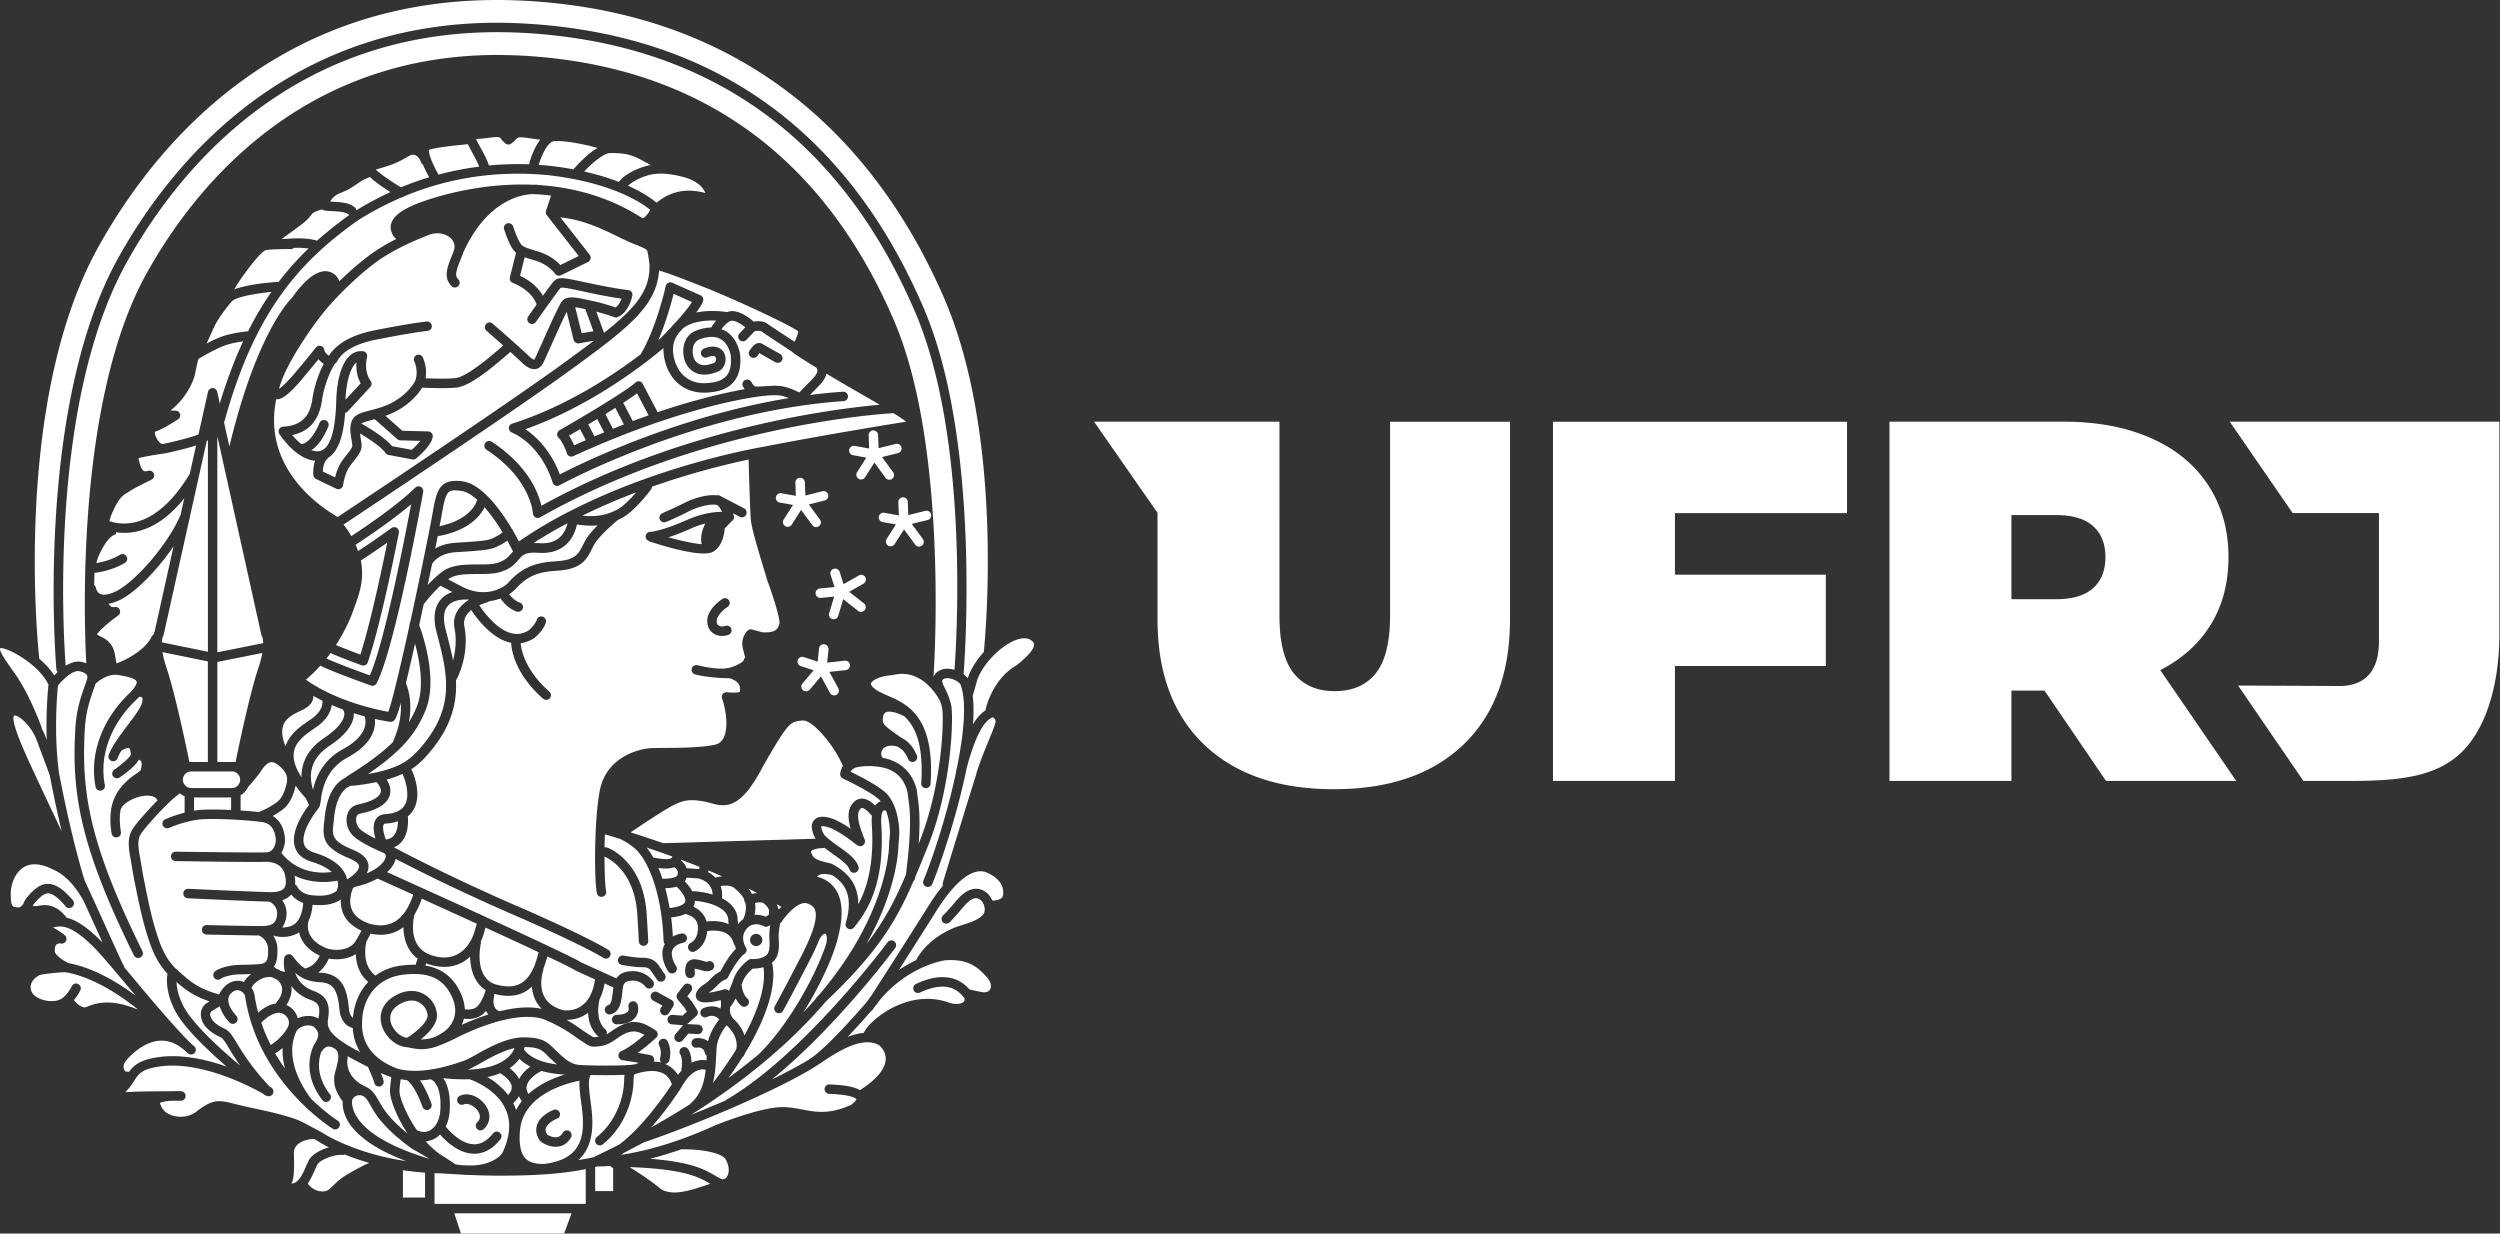 <svg xmlns="http://www.w3.org/2000/svg" width="304" height="150" fill="none"><rect width="100%" height="100%" fill="#333333" stroke="none"/><g fill="#fff" clip-path="url(#a)"><path d="M169.032 74.863c0 3.211-.573 5.536-1.725 6.995-1.153 1.452-2.825 2.185-4.996 2.185-2.172 0-3.844-.733-5.003-2.185-1.153-1.459-1.726-3.784-1.726-6.995V51.275h-22.529v.026l7.701 11.059v12.95c0 6.528 1.885 11.604 5.655 15.222 3.778 3.617 9.027 5.436 15.775 5.436 6.748 0 12.004-1.813 15.782-5.436 3.763-3.624 5.649-8.694 5.649-15.222V51.28h-14.583v23.59-.008zm19.812 20.099h14.829V80.985h18.346V69.88h-18.346v-7.487h20.924V51.28h-35.753v43.687-.006zm80-19.032c1.425-2.332 2.138-5.057 2.138-8.181 0-3.324-.819-6.235-2.452-8.734-1.632-2.498-3.957-4.41-6.974-5.742-3.018-1.332-6.555-1.998-10.619-1.998H229.76v43.687h14.829V83.977h4.023l7.481 10.985h15.835l-9.24-13.477c2.685-1.379 4.73-3.224 6.156-5.556zm-14.33-4.404c-1.006.9-2.511 1.339-4.523 1.339h-5.402V62.633h5.402c2.012 0 3.524.446 4.523 1.339 1.006.899 1.506 2.151 1.506 3.777 0 1.625-.506 2.884-1.506 3.777zm31.243 23.436h-5.662l-7.941-11.598 12.344.053c1.553 0 2.738-.46 3.558-1.372.812-.913 1.225-2.265 1.225-4.057V62.386h-10.498l-7.648-11.111h32.789v25.84c0 5.942-1.539 11.405-4.623 14.383-3.078 2.977-7.601 3.464-13.544 3.464zM25.121 121.995c.127-.08.247-.154.353-.227-2.058-.699-3.11-1.565-4.01-2.358.026.646.193 1.645.8 2.864.972 1.945 4.043 4.897 6.94 7.301a31.77 31.77 0 0 1-1.358-2.105c-.413-.679-.713-1.172-.98-1.325-2.011-.893-2.391-2.032-2.438-2.638-.046-.62.22-1.206.693-1.512zm100.624-43.661c0-.047-.013-.16-.14-.293a1.368 1.368 0 0 0-.333-.253c-.54-.306-1.246-.147-1.745.04-1.852.693-3.991 2.891-4.683 4.816l-.513 1.805a.707.707 0 0 1-.054.12c.134 1.026.134 2.212.04 3.511.527-.9 1.013-1.352 1.433-1.645.033-.034.066-.047.106-.074 0-.053 0-.106.013-.16.034-.146.826-3.637 3.751-5.309 1.899-1.492 2.145-2.238 2.125-2.558zm-57.63-13.037c.513-.493.766-1.139.9-1.678a54.86 54.86 0 0 0-4.137 2.418c.206 0 .426 0 .666.013 1.106.08 1.978-.18 2.571-.76m9.233-5.409A73.421 73.421 0 0 0 70.82 62.7c2.225.253 3.49-.36 4.217-.726.692-.34 1.612-1.285 2.311-2.092zm-19.292.919c-.087-.072-.166-.146-.253-.22-.6-.499-1.2-.832-1.772-.898-1.672-.2-1.805-.02-2.365 3.17-.046.254-.12.647-.213 1.133 3.85-.82 4.496-2.978 4.503-2.998a.535.535 0 0 1 .1-.193m-5.129 5.909c.593-.347 1.392-.633 2.471-.7l.466-.033c2.252-.146 3.385-.213 3.99-.493.72-.333 1.087-.593 1.26-.74-.62-1.018-1.38-2.138-2.192-3.05-.4.84-1.752 2.83-5.695 3.517-.087.46-.194.966-.3 1.499zm-.387 1.885c-.166.806-.346 1.659-.533 2.545.547-.58 1.2-1.206 1.872-1.685 1.12-.8 2.785-.806 4.25-.813.913 0 1.772 0 2.365-.193.94-.287 1.306-.713 1.686-1.146.066-.087.14-.16.206-.24-.02-.033-.04-.06-.06-.1a23.01 23.01 0 0 0-.633-1.219c-.333.26-.786.513-1.365.78-.8.366-1.925.44-4.397.599l-.466.027c-1.999.126-2.752 1.145-2.925 1.432"/><path d="M61.807 70.847c2.018-2.299 4.17-2.472 5.742-2.592.466-.04.913-.073 1.272-.16 1.32-.32 1.606-.892 2.172-2.032l.1-.193c.32-.64.96-1.365 1.579-1.992a8.38 8.38 0 0 1-.846.04c-.506 0-1.06-.046-1.672-.14-.154.727-.493 1.646-1.24 2.365-.839.813-1.998 1.173-3.444 1.08-1.598-.107-1.925.266-2.411.839-.426.493-.953 1.106-2.218 1.492-.753.233-1.699.247-2.698.247-1.366.006-2.772.006-3.584.6a.233.233 0 0 1-.06.046l1.772.94c2.638 1.291 4.716.285 5.536-.52m-4.777 2.051c-.22-.02-1.778-.146-2.558.74-.526.6-.626 1.579-.273 2.924l.073.287c.3 1.165.6 2.305.813 3.45.273-1.032.473-2.438.18-3.957-.306-1.605.646-2.731 1.765-3.437M44.72 80.54a.557.557 0 0 1-.294.332.61.61 0 0 1-.246.06.742.742 0 0 1-.207-.033c-.712-.267-2.897-1.08-3.783-1.486-.167.227-.334.447-.5.66.94.453 3.75 1.499 5.283 2.058 1.765-4.003 4.163-16.294 5.023-20.81-2.352 1.998-5.61 4.176-6.762 4.929.12.253.22.506.306.76a94.702 94.702 0 0 0 4.057-2.799.583.583 0 0 1 .653-.02l.074.054c.153.133.22.34.18.546-.84 4.23-2.452 11.898-3.791 15.761"/><path d="M42.748 74.797s-.007.026-.014.04a22.633 22.633 0 0 1-1.878 3.604c.513.22 1.499.613 2.964 1.159 1.133-3.51 2.432-9.513 3.271-13.616-1.679 1.185-3.038 2.058-3.21 2.178.459 2.291-.214 4.137-.807 5.742l-.326.9M39.19 85.196a19.12 19.12 0 0 1-1.092-.58c0 .113 0 .233-.027.353-.126.546-.553 1-1.279 1.352l-.186.087c-.873.413-1.859.88-2.179 1.852-.213.646-.113 1.486.293 2.498.46-1.479 1.772-2.391 2.765-3.078.14-.1.273-.186.4-.273 1.472-1.059 1.332-2.031 1.319-2.072-.007-.053-.014-.093-.007-.14m2.498 1.08a27.53 27.53 0 0 1-1.359-.546c-.073.632-.44 1.652-1.785 2.618-.133.093-.273.193-.413.286-1.006.693-2.252 1.559-2.418 2.911-.1.846.213 1.839.939 2.965-.02-1.886.906-3.538 2.731-4.75 1.972-1.313 2.385-2.285 2.465-2.751.06-.36-.067-.567-.067-.567a.464.464 0 0 1-.093-.18"/><path d="M40.03 90.718c-2.352 1.566-2.505 3.577-1.965 5.31.333-1.486 1.185-3.598 3.617-4.917 1.459-.786 2.378-1.719 2.664-2.684a2.212 2.212 0 0 0-.006-1.313 50.75 50.75 0 0 1-1.32-.386c.008.14 0 .293-.026.466-.18 1.153-1.179 2.338-2.964 3.524zm9.706-2.911c.366-.593.66-1.2.92-1.819.985-2.344.385-5.615-.188-7.72a281.28 281.28 0 0 1-1.112 4.81v.013c.053.1.886 1.905.373 4.716h.007z"/><path d="M50.695 91.418c4.823-5.19 3.737-9.387 2.465-14.263l-.073-.286c-.447-1.74-.274-3.085.532-3.99.394-.447.893-.72 1.393-.887l-1.34-.706a.656.656 0 0 1-.112-.073 20.477 20.477 0 0 0-2.039 2.265c-.18.846-.366 1.699-.546 2.538.453 1.206 2.318 6.681.746 10.419-.666 1.585-1.512 3.024-3.064 4.563a.665.665 0 0 1-.14.133c-.953.933-2.172 1.905-3.764 2.985 3.69-.633 4.93-1.646 5.942-2.705m-2.298 8.454a5.521 5.521 0 0 1-1.453.273c-.226.013-.266.086-.286.12-.18.319 0 1.112.26 1.825.426-.047.753-.213.986-.5.373-.453.48-1.159.486-1.725"/><path d="M49.216 97.886c.82-1.392-.233-3.697-.24-3.717a.238.238 0 0 1-.026-.073c-.56.26-1.186.5-1.939.706.293.44.6 1.125.386 1.885-.313 1.093-1.538 1.839-3.743 2.285-.207.067-.293.28-.333.453-.08.386.033.926.386 1.326.047.053.107.106.166.159.047.04.094.074.147.114.466.339 1.093.686 1.645.959-.233-.766-.36-1.672-.006-2.292.166-.293.52-.653 1.212-.692 1.166-.08 1.959-.453 2.345-1.106"/><path d="M43.354 97.866s.027-.013.04-.013c2.278-.46 2.791-1.126 2.891-1.486.167-.573-.46-1.212-.466-1.219-.02-.013-.027-.026-.04-.04a31.14 31.14 0 0 1-2.778.433h-.067c-.04 0-.08-.007-.12-.013-.02 0-.033.006-.053.006-.1.014-1.872.314-2.172 4.27v.034c-.146 1.099-.233 1.759.373 2.378.367.367.98.713 1.979 1.126.52.206.932.453 1.232.726.393.353.606.753.64 1.199.02.327-.067.64-.213.933 1.359-.573 2.125-1.313 2.285-1.919.066-.246 0-.379-.074-.453-.013-.013-.026-.02-.033-.026-.007 0-.007-.007-.013-.014-.14-.08-.24-.126-.287-.153-.266-.107-2.265-.953-3.337-1.819-.766-.619-1.153-1.672-.953-2.604.14-.68.566-1.166 1.166-1.326"/><path d="M42.228 92.13c-2.724 1.473-3.084 4.13-3.23 5.27-.047.346-.094.66-.26.852-.027.047-.047.087-.074.127-.613.733-2.098 2.938-1.699 4.27.074.24.214.44.42.613.207.173.48.306.833.42 1.365.413 2.398.972 3.084 1.658.313.314.546.653.713 1.02.087.199.146.386.193.573a.969.969 0 0 1 .087-.06c.573-.334 1.412-1.053 1.372-1.539-.007-.114-.073-.233-.187-.36-.193-.193-.52-.4-.965-.58-1.146-.466-1.899-.919-2.379-1.398-.926-.913-.866-1.932-.68-3.305.274-3.577 1.733-4.75 2.586-5.13a.612.612 0 0 1 .173-.172c2.531-1.566 4.27-2.878 5.529-4.11.906-1.96 1.072-3.618.992-4.79-.56 1.978-.752 2.105-.925 2.205a.578.578 0 0 1-.294.086c-.026 0-.053 0-.08-.006-.086-.014-.786-.107-1.851-.353.04.373.026.826-.12 1.325-.38 1.293-1.46 2.425-3.225 3.378"/><path d="M34.22 103.722c.194.239.387.459.594.652 1.965 1.892 4.416 1.819 5.522 1.659-.553-.499-1.385-.919-2.471-1.252-.533-.16-.973-.4-1.313-.7a2.452 2.452 0 0 1-.7-1.105c-.565-1.886 1.127-4.31 1.726-5.097a11.26 11.26 0 0 1-.386-.826.183.183 0 0 1-.06-.046c-.02-.014-.033-.034-.053-.054-.433-.486-.8-.952-1.126-1.412-.06.28-.14.56-.24.86-.54 1.552-1.226 1.991-1.952 2.458l-.12.08c-.16.1-.326.2-.48.286.127.073.254.167.38.273.553.473 1.073 1.286 1.12 2.698v.06a3.5 3.5 0 0 1-.447 1.466m1.752 3.877c.073.053.14.133.18.226.013.02.127.26.413.5.287.24.746.486 1.439.546 1.186.093 2.092.093 2.978-.566 0-.08.013-.153.046-.22.007-.013.18-.446.02-.999a8.86 8.86 0 0 1-1.712.166c-.992 0-2.258-.166-3.504-.772.02.099.027.206.04.306.04.28.04.533.02.779.027.014.053.027.08.047m-1.159 3.93v.027c-.08.393-.213.833-.493 1.212.34 0 .726-.04 1.146-.213.806-.339 1.299-1.312 1.412-2.764a3.318 3.318 0 0 1-1.226-.766c-.093-.094-.166-.187-.24-.267a.201.201 0 0 0-.033.04c-.266.3-.626.52-1.066.653.38.5.64 1.186.507 2.078m11.085-4.709c-.72.406-1.64.766-2.772 1.019l-.2.146c-.2.48-.559 1.586-.153 2.585.12.3.307.573.553.819.407.4.993.733 1.746.966 1.072.227 3.51.7 4.962-2.991l.214-.586c-1.58-.713-3.051-1.379-4.344-1.958m-10.918 9.219a.557.557 0 0 1 .599.213c.42.553.787.953 1.146 1.246.12.1.24.187.367.26 1.046-.26 1.552-1.059 1.772-1.572-.64-.3-1.12-.646-1.486-1.013a3.59 3.59 0 0 1-1.012-1.812 2.662 2.662 0 0 1-.473.253c-.54.227-1.06.307-1.506.307-.486 0-.9-.087-1.18-.173.294.419.52.979.527 1.725 0 .74-.04 1.479-.426 2.045.047.053.093.1.14.147.053.046.106.086.153.12.187.066.366.153.533.259.18.06.353.1.506.127-.146-.639-.16-1.232-.093-1.652.033-.233.2-.42.426-.48m4.81-.719c.98.326 2.758.26 3.457-.906.393-.653.6-1.039.706-1.259a5.05 5.05 0 0 1-1.405-.919 3.513 3.513 0 0 1-.846-1.246 3.837 3.837 0 0 1-.26-1.619c-1.093.713-2.225.726-3.43.64-.074.859-.274 1.518-.527 2.031a.673.673 0 0 1-.013.2c-.014.073-.26 1.173.786 2.165.346.333.84.653 1.532.913zm-.473 2.978c.926.106 1.559.459 1.998.939.846.919 1 2.311 1.12 3.437.046.473.18.766.333.94.046.06.1.106.153.139.14-1.732.806-3.237 1.858-4.356-.066-.06-.14-.12-.206-.187-.993-.952-1.272-2.205-1.306-3.204-.706.453-1.559.633-2.358.633-.326 0-.64-.033-.932-.087-.2.48-.587 1.173-1.28 1.699.18.02.38.033.587.04h.04m12.67 5.143c-.033-.487-.293-.973-.68-1.306a1.806 1.806 0 0 0-.42-.28 1.857 1.857 0 0 0-.845-.193c-.52 0-1.073.187-1.652.573-.966.64-1.02 1.432-.893 1.992.127.586.52 1.152.993 1.525.286.22.6.373.912.42.04 0 .074.013.107.013 1.112-.699 2.538-1.945 2.478-2.744zm-6.349-4.81a6.626 6.626 0 0 1 3.078-1.212 11.678 11.678 0 0 1 1.819-.114l.233-.739-.047-.04c-.066-.047-.126-.1-.186-.153-1.113-.973-1.472-2.392-1.486-3.638-.939.733-1.945.926-2.764.926a6.1 6.1 0 0 1-1.24-.133 10.54 10.54 0 0 1-.506.966c0 .033 0 .08-.013.113-.027.114-.566 2.392.82 3.758.086.086.193.179.3.259m5.642-9.359-.194.519a9.433 9.433 0 0 1-.712 1.446c0 .04-.007.073-.014.113-.033.127-.666 2.692.86 4.11.286.26.64.487 1.086.647 1.239.453 2.378.426 3.31-.067 1.026-.54 1.806-1.652 2.179-3.131v-.02l.173-.56c-2.225-1.019-4.523-2.065-6.688-3.051m5.862 7.062c-.3.28-.633.519-.993.713a4.555 4.555 0 0 1-2.158.519 5.983 5.983 0 0 1-2.085-.393c-.04-.013-.074-.033-.107-.047l-.086.28c1.125.193 2.058.626 2.824 1.299.593.527 1.08 1.206 1.459 2.032.333.72.486 1.386.506 1.985.433.06 1.053.047 1.452-.286.553-.473.933-1.499 1.086-2.052a3.03 3.03 0 0 1-.486-.366c-1.033-.94-1.379-2.385-1.399-3.691m1.925 6.595c-.12.147-.246.287-.386.4-.546.459-1.22.579-1.785.579a3.98 3.98 0 0 1-.513-.033c-.067.267-.147.52-.26.746.84-.38 1.972-.846 3.224-1.252a2.52 2.52 0 0 1-.28-.447m5.583-2.951c-.78.753-1.739 1.126-2.878 1.126a6.31 6.31 0 0 1-1.685-.246.48.48 0 0 0-.034.106.726.726 0 0 1 0 .24c-.1.433-.16 1.139.273 1.546.1.1.233.173.387.233h.013c1.725-.433 3.557-.646 5.123-.293a3.989 3.989 0 0 1-.7-.933 4.571 4.571 0 0 1-.5-1.785m-5.548-.993c.306.347.713.62 1.265.766 2.625.706 4.117-.333 4.977-3.471l.133-.466c-1.832-.872-4.084-1.905-6.462-2.998l-.12.393c-.12.46-.273.893-.453 1.293.02.08.02.166 0 .246-.033.14-.6 2.805.666 4.23m10.925-.912s-.053-.02-.08-.04c-.32-.22-1.585-.846-3.424-1.712l-.08.28c-.113.433-.253.826-.4 1.199 0 .073 0 .16-.026.233-.007.02-.606 1.798.153 3.217.16.294.36.553.62.773.426.373.992.66 1.679.84.333.046 1.352.119 2.278-.573.826-.613 1.352-1.679 1.579-3.165l-2.292-1.046-.007-.006zm1.406 5.136c-.92.686-1.905.826-2.551.826H68.9c.26.153.5.293.713.433.367.233.666.44.926.62.073.053.14.099.206.146.247.18.447.32.613.413.127.08.24.16.354.233.253.167.42.273.54.267.219-.014.405-.034.565-.06a.256.256 0 0 1-.066-.047l-.014-.007c-.906-.812-1.185-1.911-1.232-2.864-.02.013-.033.027-.047.04m-8.932 4.337s.02-.047.027-.074c-1.46.333-3.038 1.219-4.15 1.846-.633.353-1.133.639-1.486.759a.183.183 0 0 0-.067.02c4.224-.133 5.383-1.812 5.683-2.545m-.307 4.604c-.04-.44-.4-.86-.78-1.186a4.907 4.907 0 0 0-.619-.447 8.39 8.39 0 0 1-1.558.473 9.153 9.153 0 0 1 1.918 1.486c.213.213.407.44.593.693.326-.347.48-.686.446-1.013m.534 2.845c.2-.393.432-.753.692-1.086a3.444 3.444 0 0 1-.353-.613c-.16.293-.386.58-.693.853.06.12.12.233.167.353.073.16.126.326.186.486m.373-3.77c.327-.667.9-1.18 1.36-1.506-.38-.2-.694-.4-.94-.606-.147-.12-.28-.24-.393-.353-.2.28-.46.573-.8.859a6.06 6.06 0 0 1-.386.287c.153.113.313.253.467.406.26.26.506.559.686.913m4.077-2.245a7.078 7.078 0 0 0-.247-.22c-.16-.14-.293-.287-.426-.42a4.67 4.67 0 0 0-.32-.313c-.033-.027-.067-.053-.1-.087h-.007c-.446-.373-.992-.599-2.265-.599h-.06s-.013.126-.06.293c.087.126.24.32.493.533.56.466 1.606 1.052 3.511 1.286-.18-.16-.353-.32-.52-.473zm-3.151 3.091c-.067.319.006.646.206.979 1.36-1.239 3.091-1.965 4.423-2.365-1.145-.06-2.085-.22-2.85-.446-.04.033-.08.066-.134.093-.4.2-1.486.893-1.645 1.739zm-28.192-9c.166.24.28.499.346.766.24-.107.506-.193.786-.24.666-.107 1.28 0 1.739.286.006-.08.02-.166.026-.253.027-.153.047-.306.06-.446.034-.513-.046-.839-.226-1.073-.233-.293-.62-.433-1.146-.626-.013 0-.033-.013-.047-.02a5.2 5.2 0 0 1-1.165-.706 4.506 4.506 0 0 1-.82-.866c.16.899-.2 1.759-.593 2.325a2.506 2.506 0 0 1 1.04.846"/><path d="M39.91 123.773c-.093.66-.18 1.293.813 2.205.52.473 1.332 1.033 2.598 1.712.166.093.333.173.493.26a5.947 5.947 0 0 1-.906-2.805c0-.046 0-.093-.007-.139a1.95 1.95 0 0 1-.753-.373c-.406-.334-.766-.9-.86-1.819-.14-1.306-.306-2.305-.925-2.871a1.433 1.433 0 0 0-.167-.133l-.013-.014c-.253-.173-.58-.293-.986-.34-1.352-.066-2.305-.286-3.31-1.165.14.419.372.872.759 1.272.013.007.026.02.033.027.033.04.067.066.106.1.28.259.633.506 1.066.699.48.173 1.04.386 1.466.799.426.42.713 1.04.653 2.052-.014.187-.033.36-.06.533zm37.198 5.683c.18-.054.38-.127.56-.22-.566-.1-1.292-.207-1.979-.313a.539.539 0 0 1-.326-.174.558.558 0 0 1-.16-.339.58.58 0 0 1 .373-.6c.007 0 .986-.393 2.785-1.965-1.046-.586-1.799-.66-3.358.446-.972.686-1.472.913-2.678.986-.52.033-.912-.233-1.252-.459-.1-.067-.2-.134-.306-.2-.207-.12-.433-.287-.693-.467-.713-.513-1.786-1.279-3.71-2.111-2.632-1.106-7.242.346-10.686 2.078-.953.48-1.699.806-2.325 1.033-.306.133-.66.239-1.072.319-.913.194-1.54.107-2.325-.04-.227-.046-.46-.086-.727-.126-.56-.08-1.125-.367-1.598-.78-.613-.526-1.093-1.272-1.266-2.058-.287-1.266.22-2.432 1.379-3.204 1.699-1.119 3.011-.766 3.644-.46.166.08.326.18.48.293.12.093.24.187.346.293.526.527.866 1.219.92 1.952.086 1.153-1.027 2.298-1.96 3.051a4.91 4.91 0 0 0 .993-.086c.207-.047.433-.12.686-.207.353-.14.62-.313.82-.44.08-.046.153-.093.213-.126.027-.014 2.392-1.472 1.066-4.33-.293-.64-.653-1.166-1.093-1.579-.733-.686-1.672-1.073-2.87-1.166h-.034c-.027 0-.06 0-.093-.007-.593-.039-1.253 0-1.986.094-3.137.426-5.082 3.044-4.83 6.508.107 1.472.794 2.552 1.64 3.338.846.779 1.851 1.265 2.604 1.545 2.931.846 6.728-.466 7.968-.893.113-.039.206-.073.286-.106.253-.087.733-.353 1.286-.66 1.479-.826 3.717-2.085 5.702-2.131 2.125-.04 2.904.473 3.544 1.086.093.086.18.179.273.266a9.693 9.693 0 0 0 .386.373c.08.073.16.153.247.227.227.213.46.426.693.612.52.427 1.092.74 1.845.793 1.645.107 5.929.107 6.582-.073m-42.735-1.992c-.426.36-.752.56-.779.573a.446.446 0 0 1-.133.053c.38.666.786 1.293 1.206 1.879a8.152 8.152 0 0 1-.294-2.505zm-2.751-28.758s.713-.253 1.412-.706l.127-.08c.673-.433 1.08-.693 1.486-1.872.42-1.22.366-1.752-.26-2.492a5.91 5.91 0 0 0-.527-.48c-.306-.24-.612-.399-.899-.366-.4.047-.86.48-1.326 1.253-.013.02-.026.033-.04.053a31.293 31.293 0 0 1-1.405 1.699c0 .006-.007.013-.014.013-.193.42-.506.773-.912.993v1.865c.84.053 1.619.12 2.218.193a.378.378 0 0 1 .147-.073m-8.034-.1a9.56 9.56 0 0 1 1.246-.127 39.859 39.859 0 0 1 3.27.047v-1.526h-4.51v1.606h-.006zm5.609-3.764a.98.98 0 0 0-.293-.713 1.007 1.007 0 0 0-.713-.293h-4.95c-.553 0-1.006.447-1.006 1.006 0 .18.054.347.134.493a.54.54 0 0 1 .126.18.99.99 0 0 0 .746.34h4.95c.56 0 1.006-.453 1.006-1.006m14.149-50.755-.033.033c-.72.62-1.22 2.378-1.3 4.503l1.846-1.992c-.5-.899-.56-1.858-.513-2.544zm4.323 10.185 2.392.447a8.44 8.44 0 0 0 1.053-1.093l-2.432-.06a.53.53 0 0 1-.366-.146l-1.512-1.333-1.18-1.039s-.02-.026-.04-.04c0-.007-.006-.013-.013-.02-.086.027-.166.047-.253.073-.54.134-1.132.294-1.372.467.52.293 2.285 1.319 3.33 2.325.154.14.287.286.4.426"/><path d="m72.219 41.435-1.812.313c-.033 0-.067.007-.1.007a.573.573 0 0 1-.353-.126.568.568 0 0 1-.207-.313l-.84-3.398c-.532 1.06-1.525 3.284-2.057 4.477-.294.66-.533 1.185-.653 1.445-.18.38-.433.92-1.033 1.033-.067.013-.14.02-.2.02-.44 0-.866-.253-1.206-.54-.12-.093-.22-.193-.313-.28-.04-.04-.073-.073-.12-.113-.153-.146-.333-.313-.526-.493-.233-.213-.48-.44-.74-.673a58.82 58.82 0 0 1-1.358 1.16c-2.398 2.011-4.024 3.017-5.13 3.164-.48.06-1.159.08-1.845.08a51.12 51.12 0 0 1-2.392-.06c-.34.56-1.179 1.705-2.804 2.664a8.47 8.47 0 0 1-1.659.76l.613.546 1.439 1.272 3.131.08c.16 0 .32.074.426.2.114.127.16.287.14.447-.14 1.059-1.698 2.384-2.012 2.638a.563.563 0 0 1-.366.133c-.033 0-.073 0-.107-.014l-2.877-.54a.565.565 0 0 1-.3-.152 1.146 1.146 0 0 1-.08-.087 2.714 2.714 0 0 0-.386-.44c-.693-.672-1.912-1.459-2.712-1.931.027.22.06.44.087.626.06.34.106.633.106.886 0 .633-.46 1.212-.939 1.818-.24.307-.493.62-.673.926-.393.673-.593 1.686-.64 2.012a.579.579 0 0 1-.819.453l-2.471-1.192a.507.507 0 0 1-.127-.08.642.642 0 0 1-.2-.38c0-.053-.086-.913.214-1.752-1.466-.12-2.765-1.312-3.55-2.218a12.092 12.092 0 0 1-.32-.387 9.786 9.786 0 0 1-.48-.653.598.598 0 0 1-.027-.58.61.61 0 0 1 .486-.312c2.791-.127 3.371-1.992 3.558-3.378.16-1.126.62-2.81 1.379-4.256-.06-.047-.127-.087-.187-.14-.053-.04-.106-.08-.153-.127a1.775 1.775 0 0 1-.293-.3 315.53 315.53 0 0 1-2.145 2.592c-1.366 1.578-2.225 2.278-2.878 2.278a.592.592 0 0 1-.113-.013c-1.066 5.13 1.205 8.9 3.537 11.291a17.873 17.873 0 0 0 3.75 2.925c.027.02.06.04.08.053 0 0 .014.013.014.02.02.02.04.033.06.053v.007c2.644-1.759 20.97-13.956 27.639-18.833a190.887 190.887 0 0 0 3.544-2.624"/><path d="m70.733 40.523 1.426-.247-.98-2.684c-.406-.094-.859-.18-1.232-.234l.786 3.171v-.006zm11.178-4.803c-.28 1.112-.899 3.404-1.865 5.649.16-.14.307-.26.426-.367a.527.527 0 0 1 .08-.1c.334-.333.713-.739 1.113-1.165.14-.18.313-.367.493-.54.82-.906 1.599-1.839 1.985-2.465l-2.245-1.006.013-.006zm2.805 4.45c.633-.227 1.22-.34 1.765-.347a7.27 7.27 0 0 1 .607-.84c-1.106-.046-2.852.04-4.024.934l-.033.033c-.167.18-.314.346-.46.506-.873 1.113-.806 2.185-.62 3.031.094.44.393 1.466 1.22 2.218.566.52 1.372.913 2.538.893.792-.047 1.965-.12 2.63-.9.46-.539.627-1.365.514-2.477 0 0-.14-1.033-.833-1.699-.1-.093-.206-.18-.333-.253-.633-.393-1.505-.393-2.578-.02-1.1.406-.88 1.765-.82 2.025.02.1.134.56.514.86.033.02.066.046.1.066.026.013.053.033.08.047.446.24 1.072.2 1.865-.127.106-.047.2-.18.22-.353.02-.127 0-.313-.114-.4-.16-.12-.513-.093-.932.087a.569.569 0 0 1-.62-.12.406.406 0 0 1-.126-.187.57.57 0 0 1 .306-.752c1.073-.447 1.725-.207 2.078.066.054.04.107.087.154.133.32.334.473.833.4 1.34-.08.586-.44 1.059-.933 1.259-1.113.453-2.072.48-2.832.073a2.308 2.308 0 0 1-.592-.447 2.735 2.735 0 0 1-.686-1.312c-.254-1.186.006-2.771 1.552-3.337m-7.775 11.031c.66-.246 1.3-.473 1.926-.693l-1.412-2.678c-.447.334-1.033.733-1.706 1.173.02.013.033.033.06.053.027.04.053.074.073.12l1.06 2.032v-.007zM74.83 49.59l-1.219.765.926 1.786a71.9 71.9 0 0 1 1.332-.527l-.992-1.912a.815.815 0 0 1-.047-.113zm-3.297 2.011.759 1.466c.393-.167.786-.327 1.172-.493l-.846-1.62c-.366.227-.732.447-1.085.654m-2.339 1.372c.273.4.473.84.613 1.18.48-.22.96-.434 1.426-.634l-.693-1.339c-.546.32-1.013.593-1.352.793"/><path d="M90.592 46.232a.587.587 0 0 1 .632.046c.06.047.107.107.147.174.1.186.2.333.306.433.034.033.06.066.094.086.18.06.832.02 1.265-.013.233-.014.48-.027.733-.033a4.72 4.72 0 0 1 .66-.014c.02 0 .04.007.053.007.213 0 .42.026.606.053.7.113 1.333.4 1.792.606.107.047.22.1.32.14.026-.026.06-.06.1-.106.2-.207.606-.62 1.505-1.54.427-.432.633-.832.573-1.112a.548.548 0 0 0-.146-.273c-2.065-1.266-2.745-1.758-2.785-1.792a.576.576 0 0 1-.113-.113c-1.606-1.053-3.484-2.285-3.757-2.491-.114-.08-.5-.074-.813-.014l-1.006 1.053a.577.577 0 0 1-.813.026.571.571 0 0 1-.02-.812l.707-.746c-.507-.407-1.193-.826-1.66-.793-.379.033-.865.52-1.245 1.026.193.073.386.16.566.266.18.114.34.24.487.373 1.012.953 1.205 2.359 1.212 2.425.147 1.446-.12 2.572-.786 3.358-.993 1.159-2.591 1.252-3.45 1.299h-.114c-1.28 0-2.278-.393-3.038-1.006-.979-.786-1.552-1.919-1.785-3.018a5.626 5.626 0 0 1-.14-1.399c-2.531 2.125-8.966 7.088-16.8 9.866.306.2.646.46 1.005.773 1.086.952 2.332 2.451 3.185 4.723 2.71-1.4 14.222-7.042 27.852-9.28a4.96 4.96 0 0 0-1.013-.306c-.466-.074-1.099-.04-1.672 0-3.417.313-12.224 2.165-23.522 7.367a.575.575 0 0 1-.48 0 .596.596 0 0 1-.313-.366c-.1-.34-.48-1.359-1.006-1.885a.555.555 0 0 1-.16-.48.552.552 0 0 1 .28-.42c.074-.046 7.794-4.476 9.227-5.795 0-.007.006-.007.013-.014.013-.013.033-.026.047-.04a.198.198 0 0 1 .046-.033s.007 0 .014-.006c.013 0 .026 0 .033-.014.02-.006.04-.02.06-.026.02 0 .033-.007.046-.014.027 0 .04-.013.06-.013h.16c.02 0 .04 0 .06.013.013 0 .034.014.047.02.02.007.033.02.053.02.014.007.027.02.047.027.02.013.033.027.046.04l.014.007c.013.013.026.02.033.033.007 0 .013.013.027.02l.006.013c.02.014.027.034.034.047.013.02.026.033.033.046a.1.1 0 0 0 .013.02l1.812 3.451c4.477-1.512 8.08-2.351 10.586-2.798a3.379 3.379 0 0 1-.2-.32.573.573 0 0 1 .226-.779m.646-3.69s.04-.054.06-.087c.473-.693.966-.9 1.453-.613.546.32 2.105 1.193 2.125 1.206.273.16.373.513.22.786a.573.573 0 0 1-.507.293c-.1 0-.193-.02-.286-.073-.053-.027-1.3-.726-1.945-1.106-.047.053-.087.12-.107.153-.073.107-.14.2-.22.28a.586.586 0 0 1-.82-.053.585.585 0 0 1 .027-.793"/><path d="M110.223 51.288a32.674 32.674 0 0 0-1.578-1.046c-1.299.073-23.123 1.426-42.975 12.67a.605.605 0 0 1-.28.074.654.654 0 0 1-.286-.073.396.396 0 0 1-.12-.087.617.617 0 0 1-.18-.393c0-.027-.14-2.385-2.484-5.056l-.02-.02c-.087-.107-.187-.207-.287-.313-.053-.06-.113-.114-.166-.174-.054-.053-.1-.106-.16-.16a16.404 16.404 0 0 0-2.532-2.025.583.583 0 0 1-.16-.8.579.579 0 0 1 .793-.172 17.53 17.53 0 0 1 2.099 1.599c2.77 2.451 3.657 4.916 3.943 6.188 17.154-9.493 35.56-11.784 41.136-12.284-.646-.386-1.392-.82-2.258-1.312a280.554 280.554 0 0 1-4.211-2.465c-.106.46-.393.94-.866 1.426-.54.552-.899.919-1.145 1.165a71.735 71.735 0 0 1 4.017-.4c.159 0 .299.047.413.14a.55.55 0 0 1 .193.394.566.566 0 0 1-.533.612c-18.08 1.246-34.394 10.153-34.554 10.24a.579.579 0 0 1-.273.073.584.584 0 0 1-.213-.047.568.568 0 0 1-.334-.36c-.799-2.504-2.105-4.05-3.177-4.956-.946-.8-1.712-1.1-1.772-1.126a.636.636 0 0 1-.22-.146.604.604 0 0 1-.153-.407.572.572 0 0 1 .4-.533c6.588-2.091 12.29-5.889 15.635-8.44.013-.026.02-.046.033-.066 1.945-3.338 2.99-8.168 3.004-8.22a.579.579 0 0 1 .3-.394c.16-.08.34-.08.5-.013l3.424 1.525a.654.654 0 0 1 .18.12c.146.14.2.366.14.58-.114.36-.434.859-.84 1.405 1.805-.386 3.57-.086 3.677-.066.02 0 .047.006.067.013.16-.067.333-.107.506-.12 1.08-.08 2.265.853 2.745 1.273.426-.074 1.152-.12 1.639.246.22.16 1.778 1.192 3.33 2.205.254-.526.44-1.04.44-1.266-.913-.752-7.96-4.003-11.138-5.256-2.891-1.152-4.284-1.678-5.783-2.151-.253 4.416-4.09 7.227-10.765 12.097-6.621 4.83-24.648 16.84-27.599 18.8.367.485.68.958.946 1.411 1.446-.952 5.67-3.797 7.76-5.889a.59.59 0 0 1 .674-.106c.06.027.106.067.146.107a.596.596 0 0 1 .16.506c-.14.766-3.417 18.939-5.662 23.269-.1.193-.3.313-.507.313a.501.501 0 0 1-.193-.04c-.526-.186-5.162-1.859-6.142-2.418-.7.786-1.325 1.352-1.765 1.712 3.75 2.645 8.64 3.657 10.026 3.904.466-1.2 1.518-5.683 2.578-10.5a.558.558 0 0 1 .086-.386 721.48 721.48 0 0 0 1.54-7.267c0-.08.013-.16.046-.24.52-2.532.926-4.577 1.092-5.523.52-2.964.78-4.456 3.63-4.117 1.04.127 2.073.813 3.012 1.733 1.212 1.185 2.272 2.764 3.031 4.036.08.074.14.174.167.28.286.493.52.933.692 1.266a55.64 55.64 0 0 1 6.322-3.737c.034-.02.067-.034.107-.053 10.039-5.097 20.618-7.235 23.036-7.668 7.108-1.386 14.769-2.645 17.686-3.111m-55.005 96.274.82 2.458h12.537l.906-2.458H55.238zm32.822-6.775c-.813-.726-3.304-1.039-4.99-1.006a.59.59 0 0 1-.16-.027c-1.418.5-2.71.88-3.863 1.173 5.036.393 6.622 1.306 7.84 2.012.334.193.633.366.967.499l.126-.053c.067-.027.14-.033.207-.04.1-.087.206-.213.286-.38.14-.306.307-.966-.213-1.938a1.05 1.05 0 0 0-.193-.24m-1.765 3.144c-1.293-.752-3.032-1.758-9.74-1.992 1.066.673 2.412 1.553 3.244 2.219.114.086.214.166.3.246 1.126.98 2.871.633 4.583.113.62-.193 1.193-.379 1.686-.546l-.067-.04h-.007zm-11.938-1.992c-.04-.02-.067-.046-.1-.066a.438.438 0 0 1-.073-.087c-.66.06-1.146.074-1.453.074h-.14c-.073.019-.146.046-.226.059v2.932h2.185v-2.785a1.41 1.41 0 0 0-.2-.12m-13.077 1.039c-1.525 0-2.99-.04-4.283-.093a8.91 8.91 0 0 1-.833-.04 184.398 184.398 0 0 1-2.578-.153c-.253 0-.5-.013-.746-.027v3.737h18.386v-4.223c-2.938.606-6.595.793-9.939.793m-12.291-.66v3.324h2.692v-3.031a34.534 34.534 0 0 1-2.692-.293zm32.422-31.882c1.073-.114 1.772-.393 1.9-.76.112-.353-.22-.926-.627-1.405a4.23 4.23 0 0 0-.413-.433c-.387.119-.846.166-1.38.186.207.766.38 1.572.52 2.418m2.758-2.025a.802.802 0 0 1 .18-.02c.087 0 1.146.053 2.299.4a1.953 1.953 0 0 0-.52-1.286c-.466-.486-1.1-.646-1.24-.679l-1.405-.094c-.053.167-.126.32-.22.453.28.287.653.726.913 1.226m1.719 3.664c.772-.107 1.812-.087 2.698.313l-.054-.699c-.073-.373-.273-.68-.546-.933-.986-.913-2.91-1.152-3.504-1.206 0 .16-.026.32-.073.487l-.1.239c.28.127.6.32.88.593.306.3.579.7.712 1.206m3.757-.566s0 .033.007.06l.073.832c.193-.259.413-.473.646-.639 0-.027.007-.047.02-.073.307-.76.347-1.373.22-1.879a.604.604 0 0 1-.106-.18.627.627 0 0 1-.034-.246 3.053 3.053 0 0 0-.666-.906h-.006a15.616 15.616 0 0 0-.154-.153c-.113-.107-.233-.2-.346-.3-.506-.42-1.272-.34-1.692-.26.146.42.213.906.16 1.472.393.2.766.453 1.072.76.4.393.7.892.813 1.505m4.77-1.552c.093.18.153.373.186.573.04 0 .087.02.127.033.073-.086.153-.18.24-.273-.014-.007-.034-.013-.054-.02a12.533 12.533 0 0 0-.506-.313m-2.365-1.339a52.493 52.493 0 0 0-1.072-.553c.16.193.306.413.433.653a4.29 4.29 0 0 1 .632-.1m1.053 2.871c.093-.053.22-.14.366-.246v-.114c.074-.466 0-.746-.606-1.252-.193-.167-.646-.147-1.072-.06.066.426.06.906-.06 1.452.473-.033.939.047 1.365.22m-6.994-5.409c.233.126.46.28.666.466.073.067.14.127.206.2.08-.027.407-.12.833-.16a81.157 81.157 0 0 0-1.679-.713l-.033.207h.007zm-3.312-1.432s.067.046.094.08c.22.199.46.493.58.866l1.518.099h.014l.04-.266c-.753-.3-1.5-.586-2.225-.859 0 .026-.02.046-.027.08m-3.357-.353c.799.166 1.752.266 2.071.133.14-.06.22-.153.227-.26-1.1-.4-2.145-.766-3.111-1.086a8.6 8.6 0 0 1 .813 1.219m1.113 2.578c1.711-.02 1.791-.339 1.844-.559.087-.373-.12-.62-.273-.746a1.017 1.017 0 0 0-.106-.08c-.014-.007-.02-.014-.034-.027-.013.007-.02.013-.033.013-.26.114-.6.154-.966.154-.306 0-.633-.034-.933-.067.18.406.34.846.493 1.306m5.903-9.187c-.247-.066-.48-.133-.713-.18-1.785-.333-2.598-.233-3.964.48-1.106.58-3.777 2.358-5.096 3.251 1.126.353 2.478.799 3.964 1.319.02 0 .046 0 .073-.007l18.346-.539c.034 0 .067 0 .107.006-.54-1.006-.606-1.772-.18-2.265.68-.786 2.072-.24 2.525-.066a13.043 13.043 0 0 1 1.918 1.106c-.386-1.386-.406-2.618.56-3.385.28-.22.619-.306.979-.266.38.047.726.24 1.019.46.04.033.074.066.114.093.059.053.119.1.179.153.047.04.087.087.134.127a1.322 1.322 0 0 1 .686-.507l-.02-.02c-.02-.02-.034-.04-.054-.066-.046-.053-.099-.1-.159-.16-.913-.833-3.418-2.085-4.37-2.525a.617.617 0 0 1-.154-.1.59.59 0 0 1-.18-.486c.027-.227.1-.593.334-.96l-.373-.766a15.012 15.012 0 0 0-2.412-3.384c-.013-.013-.027-.033-.04-.046-.067-.074-.14-.14-.206-.207-.713-.7-1.386-1.145-1.846-1.105h-.086c-1.446.133-1.666.146-4.79 5.615-2.611 5.016-4.337 4.99-6.309 4.423"/><path d="M110.457 97.127c-.04-.28-.074-.54-.1-.806-.18-.727-.467-1.28-.8-1.692-.566-.693-1.259-1.02-1.792-1.193h-.02c-.02-.007-1.405-.466-3.244-.2-.553.073-.906.28-1.072.606 1.059.513 3.617 1.8 4.469 2.758 1.12 1.246 1.699 3.804 1.359 5.956 0 .613-.073 5.442-3.903 12.237 2.238-2.864 3.517-5.389 4.809-8.427.753-5.882.48-7.894.294-9.226"/><path d="m111.709 102.602.013-.026c2.885-7.068 3.105-15.335 2.825-16.554a6.658 6.658 0 0 0-.2-.687v-.013c-.047-.093-.62-1.272-1.705-2.205a4.07 4.07 0 0 0-.18-.153s-.014-.007-.02-.013c-.94-.74-2.225-1.28-3.844-.866a.574.574 0 0 1-.107.013c-1.518.1-2.491.66-2.584 1.006-.034.14.093.34.346.56.067.06.14.113.213.166a.297.297 0 0 1 .08.06c.36.246.84.446 1.339.673.846.366 1.792.78 2.651 1.499.027.02.047.046.074.066l.16.14c1.532 1.412 2.724 3.91 2.391 9.033a.569.569 0 0 1-.566.54h-.04a.6.6 0 0 1-.393-.193.558.558 0 0 1-.14-.42c.3-4.71-.726-6.921-2.098-8.16-.047-.014-.087-.034-.134-.047-.473-.253-1.605-.68-2.111-.38-.22.127-.333.426-.34.9.013.233.027.406.333.712l.027.027c.013.013.026.02.033.033.32.307.913.746 2.018 1.486.24.106.44.246.593.4.1.08.193.173.273.26.593.632.866 1.392.886 1.432a.574.574 0 0 1-.939.606.63.63 0 0 1-.146-.22s-.24-.646-.713-1.1a1.322 1.322 0 0 0-.1-.086c-.14-.093-.273-.18-.4-.273-.313-.12-.793-.2-1.239-.093-.433.106-.699.353-.793.753-.033.153-.006.433.094.592.02.034.046.054.06.067a.042.042 0 0 0 .033.013c.02 0 .033.014.047.014.433.086.692.173.712.18.027.013.054.026.087.04a5.115 5.115 0 0 1 1.645.919c.96.82 1.426 1.885 1.639 2.798.007.026.013.06.013.086.02.247.054.493.094.786.146 1.04.339 2.478.113 5.636m-7.674 3.491a.614.614 0 0 1-.187.033.602.602 0 0 1-.419-.18.77.77 0 0 1-.134-.213c-.1-.3-.359-.606-.706-.906-.34-.3-.766-.599-1.199-.906-.366-.26-.753-.539-1.126-.846a.525.525 0 0 1-.22.047c-.56 0-1.279.166-1.405.386-.04.067 0 .227.113.413.013.013.02.033.027.047a.83.83 0 0 0 .106.18c.293.379.886.539 1.779.759l.326.073a.76.76 0 0 1 .127.047c.466.24.959.533 1.412.913 1.006.826 1.845 2.058 1.839 4.01 1.059-1.952 1.885-4.77 1.672-9.213-.053-.606-.06-1.126-.007-1.559 0 0-.06-.04-.086-.06-.027-.026-.047-.053-.074-.08a2.818 2.818 0 0 0-.346-.373c-.227-.213-.486-.393-.68-.42-.06-.006-.086 0-.126.027-.426.333-.713 1.046.4 3.751a.582.582 0 0 1-.154.732c-.379.307-.706.054-1.125-.273-.527-.413-1.519-1.179-2.765-1.765-.826-.327-1.146-.267-1.212-.24-.02.093.013.426.353 1.039.053.047.106.094.159.147.087.08.174.166.267.246.333.287.693.56 1.052.82.12.086.24.166.36.253.513.36 1.013.719 1.426 1.099.413.386.739.799.906 1.279a.58.58 0 0 1-.353.733z"/><path d="M99.385 121.182c.066-.06.126-.12.193-.18 1.859-2.185 3.271-4.217 4.343-6.022 4.311-7.255 4.197-12.404 4.197-12.457v-.114a7.606 7.606 0 0 0-.366-3.797c-.113-.053-.253-.086-.313-.053-.02.007-.413.266-.247 2.112v.026c.327 6.729-1.618 9.993-3.357 12.084a.562.562 0 0 1-.44.214.577.577 0 0 1-.273-.074.58.58 0 0 1-.087-.053.579.579 0 0 1-.193-.613c.76-2.578.267-4.07-.659-5.049a5.249 5.249 0 0 0-.953-.766.164.164 0 0 1-.08-.02c-.273-.087-1.152-.274-1.605.013a.495.495 0 0 0-.187.186 3.74 3.74 0 0 1 1.552.753c.18.153.36.333.527.54.972 1.246 1.159 3.157.559 5.669-.426 2.152-2.051 5.929-4.323 9.546a51.414 51.414 0 0 0 1.579-1.745.536.536 0 0 1 .133-.194m-11.198-2.071s-.453.16-.953.699c-.446.486-.773.7-1.012.859a.197.197 0 0 0-.047.034c.5-.06 1.199-.207 1.865-.393a.566.566 0 0 1 .493.086c.02.014.033.027.047.047.02.013.04.033.053.053.173-.386.353-.832.513-1.305.513-1.553 1.839-2.445 1.892-2.485a.587.587 0 0 1 .38-.093c.006 0 .959.079 1.638-.367.553-.373.553-1.012.5-2.211v-.047c-.027-.48.027-1.006.107-1.499a1.76 1.76 0 0 1-.274.147.566.566 0 0 1-.526-.02c-.58-.327-1.665-.44-2.271.599-.56.946.093 1.972.1 1.979a.58.58 0 0 1-.167.799c-.66.44-1.566 1.965-1.992 2.825a.563.563 0 0 1-.346.293zm3.764-5.563a.75.75 0 0 1 .746.746.749.749 0 0 1-.746.746.745.745 0 1 1 0-1.492z"/><path d="M90.492 122.428a.584.584 0 0 1-.393-.154c-.04-.04-.08-.08-.114-.12a3.389 3.389 0 0 1-.526-.746c-.206.407-.433.78-.66 1.046-.066.327-.106.953.42 1.459.633.6 1.073 1.279 1.313 1.985 2.604-4.783 2.464-7.401 2.298-8.287a4.385 4.385 0 0 1-1.293.167c-.3.24-.999.879-1.299 1.785l-.08.22a.39.39 0 0 1 .047.166c0 .014.113.953.68 1.479.233.213.253.58.033.813a.583.583 0 0 1-.42.187m-3.41 5.908c-.047.96-.094 2.165-.393 3.351a49.284 49.284 0 0 0 2.817-4.057c.293-1.092-.346-2.191-1.085-2.891-.027-.02-.047-.047-.067-.073-.386.479-1.1 1.519-1.206 2.651-.026.293-.046.646-.06 1.019"/><path d="M100.457 114.82c.174-.766.047-1.146-.053-1.246-.013-.013-.027-.026-.04-.026-.113-.034-.466.139-.753.746-.293.739-.68 1.565-1.165 2.504-2.439 4.717-3.198 6.063-3.225 6.116a.586.586 0 0 1-.5.293.612.612 0 0 1-.279-.073c-.033-.027-.067-.04-.1-.067a.578.578 0 0 1-.12-.719c.007-.014.786-1.386 3.204-6.069.42-.82.766-1.552 1.04-2.205 0-.013 0-.033.013-.047.033-.066.06-.14.087-.2.6-1.519.779-2.571.532-3.197a1.045 1.045 0 0 0-.253-.38c-.133-.133-.34-.266-.646-.38-1.126-.406-2.698 1.526-3.157 2.232a.688.688 0 0 1-.174.167c-.106.519-.2 1.152-.18 1.672v.046c.06 1.193.114 2.332-.812 3.085.26.979.712 4.45-3.304 11.025-.02.06-.047.126-.067.186a.567.567 0 0 1-.22.273 54.1 54.1 0 0 1-1.692 2.512 83.952 83.952 0 0 0 3.684-2.878c3.724-3.677 6.968-9.713 8.174-13.357m20.777-7.954c-.286-.266-.666-.519-1.192-.759-1.625-.746-3.824.906-6.182 4.656-1.339 2.139-3.118 4.923-4.57 7.202.7-.487 1.419-.893 2.132-1.233 0-.007 0-.013.006-.027.047-.093 1.153-2.464 4.604-3.897.259-.106.593-.213.946-.326 1.006-.32 2.384-.759 2.698-1.512.179-.427.02-1.066-.334-1.446a.833.833 0 0 0-.166-.146c-.386-.287-.846-.214-1.359.22-.313.259-.593.592-.959 1.019-.353.413-.786.926-1.379 1.519a.585.585 0 0 1-.813 0 .583.583 0 0 1 0-.813 23.5 23.5 0 0 0 1.319-1.446c.38-.453.713-.839 1.099-1.159.926-.766 1.965-.866 2.785-.266.086.066.173.14.253.22.24.239.426.526.559.832.394-.013 1.253-.106 1.306-.699.047-.54-.006-1.246-.739-1.925m-1.186 11.991c-.16-.187-.32-.36-.48-.52-1.139-1.146-2.378-1.752-4.656-1.592-2.478.426-5.789 2.125-8.081 5.023-.113.18-.18.279-.186.286a.598.598 0 0 1-.153.16c-.12.167-.247.333-.36.513a.471.471 0 0 1-.2.18 96.622 96.622 0 0 1-2.865 3.151c.647-.247 1.306-.427 1.959-.487.38-.726.833-1.139.959-1.245 1.612-1.599 5.39-3.891 9.453-2.418.806.266 1.486.139 1.739-.12.046-.047.16-.16.08-.447a3.221 3.221 0 0 0-.167-.206 2.83 2.83 0 0 0-.366-.387c-.773-.706-2.179-1.339-4.863-.08a.59.59 0 0 1-.633-.093.47.47 0 0 1-.133-.186.576.576 0 0 1 .273-.766c3.664-1.719 5.549-.387 6.428.573l.014.013c.026.02.046.053.073.073.18.047.606.16 1.552.333.433.073.786-.04.953-.34.206-.366.086-.886-.293-1.359-.014-.02-.034-.039-.047-.059z"/><path d="M118.73 94.016c.513-1.606 1.066-2.925 1.506-3.99.366-.887.659-1.593.786-2.112.007-.027.02-.06.027-.087.053-.127-.034-.4-.2-.526-.054-.047-.167-.133-.413.053-.447.32-1.566 1.106-2.885 6.016-1.112 5.542-3.084 11.417-4.19 14.129a.566.566 0 0 1-.746.313.572.572 0 0 1-.32-.753c1.326-3.251 2.945-8.367 3.957-13.143a.508.508 0 0 1 .013-.173c.034-.154.074-.294.107-.433.866-4.257 1.212-8.168.393-10.146-.04-.047-.086-.087-.146-.14-.373-.32-1.026-.6-1.553-.546-.293.026-.419.146-.486.253-.033.206.053.413.3.913.233.48.559 1.139.786 2.118.293 1.279.1 9.946-2.878 17.247l-.333.813c-.406.999-.786 1.938-1.166 2.837-.006.04-.013.08-.013.12a.57.57 0 0 1-.193.36c-2.092 4.843-4.33 8.634-10.672 14.662-3.604 4.224-8.827 8.994-16.368 13.75 1.366-.54 2.765-1.126 4.15-1.712a.405.405 0 0 1 .127-.107c9.346-5.402 19.512-19.012 19.612-19.152a.574.574 0 0 1 .806-.113.582.582 0 0 1 .12.806c-.347.466-7.228 9.686-15.002 15.988 1.685-.82 3.177-1.612 4.343-2.312.047-.026.1-.06.147-.093.026-.027.06-.047.086-.067 2.052-1.219 6.915-6.881 6.962-6.941 0 0 0-.007.006-.013.16-.234.333-.467.507-.687a1618.66 1618.66 0 0 0 6.994-10.978 23.27 23.27 0 0 1 1.772-2.491.572.572 0 0 1-.013-.38c.033-.113 3.278-10.739 4.09-13.27m-11.837 33.075c-2.079-1.186-5.097.813-7.095 2.145-.38.246-.74.486-1.046.673-4.597 2.791-14.382 6.928-20.511 9-.76.413-1.546.826-2.345 1.239-.127.086-.253.173-.373.253-.013.007-.033.013-.053.02 2.491-.373 6.408-1.286 11.424-3.571.247-.1 5.51-2.238 8.24-2.238.86 0 1.64.146 2.392.286 1.699.327 3.304.627 5.949-.559.52-.387.64-.64.64-.7 0 0-.007-.013-.034-.033-.126-.12-.739-.513-3.271-.606a.535.535 0 0 1-.399-.18.57.57 0 0 1 .439-.966c1.812.067 3.012.28 3.704.693 1.979-1.266 3.058-2.545 3.125-3.704.053-.993-.64-1.632-.786-1.752zm-27.76 10.012a107.41 107.41 0 0 0 4.79-2.864.622.622 0 0 1 .127-.167c1.172-1.019 1.579-2.544 1.745-4.003-.426-.114-1.685-.193-2.99 2.185 0 .006-.014.02-.02.033a40.628 40.628 0 0 1-3.645 4.823l-.007-.007zm2.545-5.249c-.06-.22-.206-.6-.526-.933l-.067-.066a1.857 1.857 0 0 0-.313-.253c-.766-.48-1.892-.507-3.35-.074h-.014c-.12.054-.273.1-.306.127-.067.113-.087.819-.1 1.206v.026c-.24 2.878-1.632 5.596-3.73 7.255a.564.564 0 0 1-.713 0 .578.578 0 0 1 0-.899c1.845-1.473 3.077-3.871 3.297-6.436.013-.466.033-.826.073-1.119-1.219.054-2.884.047-4.117.02-.006 0-.013.014-.02.02-.033.054-.313.473-.153 1.799v.04c.013.326.073.753.14 1.239.247 1.858.633 4.663-.913 6.648a4.633 4.633 0 0 1-.546.593 35.087 35.087 0 0 0 1.812-.333h.007c1.079-.52 2.131-1.039 3.15-1.559 1.833-1.332 4.37-4.23 6.383-7.308"/><path d="M64.105 141.04c.473.367 1.172.526 2.118.486 1.752-.213 3.018-.806 3.758-1.758 1.245-1.606.919-4.017.679-5.789a18.54 18.54 0 0 1-.153-1.319c-.054-.493-.06-.9-.04-1.246-1.566.306-6.848 1.659-7.235 6.042-.146 1.679.074 2.805.68 3.418.06.06.12.119.193.166zm1.186-4.223c.393-1.199 1.858-1.792 2.025-1.859a.578.578 0 0 1 .746.333.57.57 0 0 1-.333.74c-.313.119-1.16.559-1.346 1.145-.073.227-.026.487.14.766.22.167.746.413 1.213.34.293-.046.52-.22.692-.526a.58.58 0 0 1 .78-.233c.28.16.38.506.226.786-.346.626-.866 1.012-1.519 1.112a2.1 2.1 0 0 1-.353.027c-.806 0-1.558-.406-1.872-.706a.431.431 0 0 1-.086-.107c-.493-.759-.44-1.405-.307-1.812m-12.27 3.165c.153.126.306.246.466.366 1.012.626 1.652 1.066 1.898 1.232.254.047.5.074.74.094.34.02.7.033 1.066.046 2.325-.026 3.55-.966 3.917-1.579.913-1.945 1.046-3.683.406-5.182-.386-.9-1.012-1.619-1.672-2.165-1.259-1.06-2.625-1.519-2.645-1.526-.04-.013-.066-.027-.093-.04a21.957 21.957 0 0 1-3.064-.113.364.364 0 0 1-.167-.047c.507.72.96 1.972.793 4.124a5.079 5.079 0 0 1-.473 1.792c.047.066.3.38.686.753.04.033.08.08.127.113.646.593 1.605 1.272 2.631 1.286.82.02 1.599-.433 2.312-1.319a.567.567 0 0 1 .852-.054l.04.04c.174.2.18.506.007.726-.926 1.166-1.998 1.759-3.178 1.759h-.053c-1.325-.02-2.491-.786-3.284-1.499a9.594 9.594 0 0 1-.833-.833 2.722 2.722 0 0 1-1.745.826c.386.427.806.826 1.259 1.2m2.911-6.742c1.113-.513 2.465.206 3.131 1.192.673.993.58 2.086-.233 2.858a.563.563 0 0 1-.4.16.56.56 0 0 1-.413-.18.57.57 0 0 1 .02-.812c.506-.473.32-1.013.067-1.379-.427-.62-1.233-1-1.699-.793a.58.58 0 0 1-.766-.28.584.584 0 0 1 .28-.766"/><path d="M50.702 137.443h.02c.573.266 1.125.266 1.605-.013.673-.394 1.126-1.266 1.206-2.325.166-2.172-.353-3.145-.74-3.564-.2-.22-.366-.28-.366-.28-.013 0-.02-.007-.033-.013a14.53 14.53 0 0 1-1.326.126c.4.566.893 1.459 1.392 2.831a.582.582 0 0 1-.346.74.505.505 0 0 1-.193.033.594.594 0 0 1-.4-.16.668.668 0 0 1-.147-.226c-.586-1.639-1.145-2.472-1.472-2.858-.026-.027-.046-.053-.073-.08-.14-.16-.227-.22-.233-.22-.04-.027-.073-.06-.107-.093-.26-.02-.513-.06-.766-.107-.066.433-.16 1.153-.14 1.552.014.587.713 2.638 2.125 4.657m-.493 2.318s-.04-.027-.06-.033c-1.105-.8-1.958-1.512-2.624-2.145-.093-.094-.18-.173-.267-.26-.12-.113-.22-.22-.326-.333-.16-.167-.307-.327-.44-.48-.746-.859-1.132-1.539-1.439-2.085-.206-.373-.373-.666-.6-.913a1.117 1.117 0 0 0-.186-.166.965.965 0 0 0-.866-.12c-.333.113-.573.38-.593.64-.033.473.06 1.458 1.093 2.651 1.172 1.352 3.55 2.971 8.334 4.41a56.441 56.441 0 0 0-2.019-1.166m-7.401-8.887c.646.886 1.599 1.233 1.612 1.24a.776.776 0 0 1 .18.106c.26.127.5.3.706.533.3.34.5.693.74 1.106.26.453.56.992 1.085 1.632.067.08.134.166.207.253.506.586 1.206 1.272 2.205 2.085-1.419-2.125-2.105-4.243-2.132-4.996-.02-.566.113-1.459.167-1.852-.28-.087-.686-.233-1.273-.5.14.353.26.7.32.926a.58.58 0 0 1-.42.7c-.046.013-.1.013-.14.013a.576.576 0 0 1-.56-.433c-.092-.393-.519-1.379-.772-1.945-.56-.286-1.212-.62-1.972-1.026a15.15 15.15 0 0 1-.5-.28c0 .253-.026.507-.06.753.007.04.02.08.02.127.054.646.28 1.159.58 1.565m-11.418-7.754c.473-.413 1.22-.939 2.105-1.099a.32.32 0 0 0 .08-.014.543.543 0 0 1 .14-.266c.127-.147 1.193-1.406.1-2.511-.02-.014-.026-.027-.046-.034-.04-.033-.08-.08-.127-.106a4.615 4.615 0 0 1-.513-.247c-.293-.08-.613-.066-.973.04-.826.24-1.465.886-1.585 1.253.2.259.333.552.373.872.113.726.26 1.432.446 2.112zm3.524.586c-.286-.406-.773-.626-1.212-.546-.966.167-1.785 1.039-1.932 1.206.326.952.72 1.858 1.152 2.704.02-.026.054-.046.087-.066.013 0 1.186-.72 1.939-2.019.34-.586.126-1.052-.027-1.279m5.076 15.808c-.84-.426-1.332-.746-1.459-.826-.12-.066-.246-.133-.373-.206-.433.02-2.258.186-2.438 1.579.06 2.071.04 3.224-.293 3.843a.833.833 0 0 0 .466-.113c.593-.333 1-1.252 1.352-2.072.087-.193.174-.373.254-.553.373-.786 1.452-1.359 2.484-1.658m1.919.872a.628.628 0 0 1-.32.054c-.86-.1-2.731.579-3.038 1.225-.08.174-.16.347-.24.527-.252.579-.526 1.199-.899 1.725.007.007.034.047.08.107.207.253.8.852 1.692.852.613 0 .84-.226 1.333-.713.366-.366.832-.826 1.592-1.285.353-.213 1.605-.953 2.778-1.473a30.422 30.422 0 0 1-2.978-1.019z"/><path d="M38.184 137.183c.307.173.62.34.933.506.007 0 .013.014.027.02.013 0 .02.007.026.02.047.027 3.804 2.525 10.233 3.464-2.971-1.119-4.837-2.325-5.996-3.47-1.485-1.473-1.792-2.858-1.738-3.851a.982.982 0 0 1-.094-.08.343.343 0 0 1-.08-.093c-.8-1.226-.866-1.852-.859-2.551v-.067c0-.286.1-.646.213-1.053.273-.985.46-1.858.047-2.338a.825.825 0 0 0-.213-.186c-.34-.214-.653-.287-.9-.22a.923.923 0 0 0-.52.4.644.644 0 0 1-.18.193c-.292.746-.812 2.791 1.04 5.196a.57.57 0 0 1-.113.806.573.573 0 0 1-.726-.02c-.027-.027-.054-.053-.08-.087-2.778-3.604-1.053-6.655-.98-6.781a.052.052 0 0 0 .014-.034c.78-1.159.393-1.598.013-2.018a.384.384 0 0 0-.08-.073c-.206-.154-.586-.214-.98-.154-.439.074-.992.32-1.198.8-1.512 3.464 1.146 7.208 1.858 8.12.247.24.487.46.713.667 1.42 1.279 2.465 1.951 2.498 1.971a.566.566 0 0 1 .18.793.584.584 0 0 1-.493.273.544.544 0 0 1-.306-.093c-.14-.087-1.492-.953-3.191-2.551a.623.623 0 0 1-.107-.087l-.033-.047c-2.758-2.631-6.362-7.134-7.301-13.376-.02-.16-.127-.34-.273-.48a.98.98 0 0 0-.573-.286c-.373-.047-.746.173-1.073.619a.898.898 0 0 1-.06.173c-.033.06-.393.893.926 2.352a.578.578 0 0 1-.852.779c-.687-.752-1.02-1.425-1.18-1.978-.226.133-.552.326-.992.606-.093.06-.193.213-.173.453.006.12.073.42.406.78.26.279.68.599 1.379.905.013 0 .027.014.04.02.14.074.26.167.38.274.353.326.653.819 1.052 1.478.6.98 1.452 2.392 3.071 4.257.273.313.567.64.886.98.107.066.18.113.207.126.033.02.066.047.093.067.013.013.027.026.033.046a.124.124 0 0 1 .034.047c.133.18.146.433.02.633a.568.568 0 0 1-.753.206.527.527 0 0 1-.253-.106c-.014 0-.02-.014-.034-.027-.013-.013-.026-.02-.04-.04l-.013-.013c-.007-.007-.013-.02-.027-.027-1.545-.886-8.4-4.543-13.73-3.124-1.232.326-1.578.866-2.011 1.545-.193.307-.406.647-.713.98-.126.14-.24.266-.32.366.28 0 .58 0 .84-.027.433-.04 3.098-.066 4.703-.073.413-.02.826-.02 1.206 0h.046c.02 0 .04 0 .06.013a.11.11 0 0 1 .054.02c.013 0 .033 0 .053.014.02.013.033.013.046.026.014.014.034.02.047.034.02.006.027.026.04.033h.007c.006.013.02.02.033.033h.007c.006.007.02.02.026.034a.232.232 0 0 1 .04.046.334.334 0 0 0 .027.047c.007.02.02.033.027.053a.414.414 0 0 1 .033.113v.054c0 .02.007.033.007.046v.02s-.007.034-.007.047c0 .02 0 .04-.007.06 0 .02-.006.04-.02.053 0 .02-.013.04-.013.06-.007.02-.013.027-.027.047-.013.02-.02.04-.04.053l-.02.027s-.033.04-.053.06c0 0-.007.013-.013.013-.027.02-.047.04-.073.06 0 0-.067.04-.1.053a.482.482 0 0 1-.107.034h-.02c-.027 0-.053.006-.073.006h-1.1c-.819.04-1.265.167-1.452.26.06.26.24.726.646 1.073.06.046.12.099.187.139.793.52 1.979.62 2.885.254.392-.16.48-.227.712-.407.18-.14.42-.326.88-.619 1.285-.826 2.058-.753 3.524-.38 1.199.306 2.111.5 2.99.686 1.326.287 2.472.533 4.21 1.066.887.273 1.8.773 2.679 1.259M5.975 107.485c.573.04 1.173.334 1.826.9.34.293.686.653 1.066 1.099a.577.577 0 0 1-.873.753l-.007-.014c-.213-.253-.42-.479-.613-.672-.586-.58-1.079-.893-1.478-.92-.3-.02-.593.12-.98.453-.586.527-.846.893-.939 1.086.147.02.44.027.98-.067 1.045-.173 1.865.24 2.424.713.333.28.573.58.72.78 1.425.313 2.99 1.618 4.19 2.838.06.059.12.113.173.179-.147-.333-.313-.692-.486-1.092a873.192 873.192 0 0 1-1.752-3.851 12.3 12.3 0 0 0-1.22-1.871 8.018 8.018 0 0 0-.52-.6c-.918-.966-1.738-1.339-2.27-1.579l-.14-.066c-1.333-.593-2.439-.607-3.285-.04-1.139.766-1.512 2.358-1.485 3.244.02.833.066 1.199.213 1.379l.033.033s.013.013.013.02c.114.093.274.113.5.147.393.053.56-.154.586-.2a.586.586 0 0 1 .167-.173c.14-.5.58-1.073 1.319-1.732.393-.347 1-.806 1.825-.747m10.805 15.262c-4.356-3.504-7.54-4.323-8.806-4.523-.4.007-1.62.06-3.078.32-.666.32-1.073.792-1.146 1.332-.053.386.073.773.347 1.066.04.04.08.08.126.12.873.726 2.418.839 3.158.446.66-.346 1.206-1.266 1.365-1.585a.57.57 0 0 1 .766-.267c.034.02.067.034.1.06.214.167.294.46.167.713-.02.033-.3.62-.786 1.192.16.18.306.334.44.447.586.499.939.439 1.012.413.02-.014.02 0 .053-.02 2.512-1.133 4.764-.273 6.256.286h.026z"/><path d="M7.408 114.72s-.347-.04-.54.133c-.2.187-.22.566-.2.853.007.166.18.386.44.613.326.286.793.593 1.232.799 1.433.253 4.324 1.099 8.16 3.964l-.492-.586c-.033-.034-3.058-3.664-4.124-4.817-.193-.206-.386-.399-.58-.593a19.162 19.162 0 0 0-.765-.726c-1.113-.986-2.105-1.565-2.858-1.665-.486-.067-.94 0-1.22.08 1.013.606 1.34.879 1.426.952l.014.014c.193.173.24.446.12.679a.566.566 0 0 1-.613.313m73.458 14.643c.2.086.386.179.573.293.113.073.22.16.32.246.292.247.519.533.679.8.14-.187.273-.353.42-.507v-.14c.213-1.292-.107-1.805-.107-1.812a.572.572 0 0 1 .086-.806.582.582 0 0 1 .727 0c.026.027.06.054.08.087.086.107.44.613.44 1.705a2.92 2.92 0 0 1 1.824-.306c.007-.2.014-.386.027-.573a.553.553 0 0 1-.227-.333.835.835 0 0 0-.273-.48c-.253-.22-.592-.173-.679-.16a.541.541 0 0 1-.513-.166.588.588 0 0 1-.153-.3.578.578 0 0 1 .473-.666c.446-.08 1.052 0 1.545.36.273-1.173.946-2.152 1.353-2.658-.647-.7-1.36-.353-1.453-.313a.575.575 0 0 1-.78-.24.575.575 0 0 1 .24-.78c.46-.239 1.326-.426 2.153.014a3.06 3.06 0 0 1 .06-.413l-.027-.613c-1.859.459-2.512.253-2.772.033-.086-.073-.133-.153-.166-.206-.353-.593.233-1.186.426-1.373.154-.153.307-.253.46-.353.206-.14.446-.293.793-.666.48-.526.939-.799 1.219-.926.28-.546 1.046-1.958 1.885-2.758a5.43 5.43 0 0 1-.146-.42.583.583 0 0 1-.147-.259 1.943 1.943 0 0 0-.413-.793c-.78-.893-2.252-.759-2.791-.673-.107 1.133-.653 2.039-1.506 2.465a.574.574 0 0 1-.253.067.614.614 0 0 1-.426-.187.58.58 0 0 1 .166-.913c.566-.279.886-.952.886-1.845 0-.533-.206-.893-.46-1.139a1.825 1.825 0 0 0-.772-.433.522.522 0 0 1-.24-.127c-.453.227-1.046.373-1.785.453.093.753.166 1.526.206 2.325a3.02 3.02 0 0 1 1.046-.373.56.56 0 0 1 .513.173.64.64 0 0 1 .153.3.582.582 0 0 1-.473.66c-.06.006-1.392.253-1.365 1.332.02.766.506 1.486.513 1.492a.576.576 0 0 1-.473.906.54.54 0 0 1-.373-.146s-.014-.014-.02-.014a.443.443 0 0 1-.074-.086c-.026-.04-.692-.993-.72-2.125a2.195 2.195 0 0 1 .3-1.199.59.59 0 0 1-.153-.367c-.193-5.296-1.565-9.04-3.017-10.772a4.517 4.517 0 0 0-.62-.619c-.753-.593-1.372-.919-1.772-1.079-.78-.24-1.365-.413-1.725-.52a43.56 43.56 0 0 0-.047 1.599.57.57 0 0 1 .333.02c.074.02.786.286 1.639 1.012 1.252 1.053 2.811 3.071 3.124 6.715.094 1.113.207 3.511.22 3.618a.578.578 0 0 1-.553.599h-.02a.561.561 0 0 1-.466-.24.604.604 0 0 1-.107-.313c0-.02-.12-2.478-.206-3.564-.273-3.184-1.579-4.943-2.632-5.862-.632-.553-1.179-.799-1.332-.873 0 1.979.073 3.631.193 4.21a.57.57 0 0 1-.453.673.56.56 0 0 1-.113.014.577.577 0 0 1-.36-.127.524.524 0 0 1-.2-.333c-.326-1.612-.34-8.793.347-12.424.753-4.024 4.583-5.17 6.502-5.21.313 0 .712-.013 1.172-.013 1.865-.013 4.983-.033 6.449-.426 1.558-.42 1.305-2.998 1.192-3.777-.18-1.193-.42-1.772-.42-1.772a.574.574 0 0 1 .6-.8c.453.054 1.219.08 1.519-.04.006 0 .12-.166-.014-.766-.013-.026-.04-.046-.046-.073a1.287 1.287 0 0 0-.273-.36c-.34-.313-.833-.493-1.206-.473-.666.027-2.978-.18-3.897-.466a.57.57 0 0 1-.38-.72c.1-.306.42-.472.726-.38h.013s1.686.454 3.092.4c1.405-.053 2.398-.885 2.398-.885l.253-.5s-.22-.8-.307-1.226c-.166-1.032.314-1.752.64-2.025a.603.603 0 0 1 .52-.113l1.219.333c1.678.12 1.958-.453 2.098-1.06.113-.506-.693-3.144-1.492-5.302 0-.02-.007-.027-.014-.04-.166-.58-.353-1.192-.54-1.805-.865-2.891-1.431-4.857-1.445-5.71-.093-1.465-.213-5.528-.253-7.087a96.283 96.283 0 0 0-11.764 3.31.511.511 0 0 1-.114.34c-.08.114-2.051 2.732-3.563 3.478l-.447.213s-.006.013-.02.02c-.646.526-2.438 2.105-2.958 3.137l-.1.2c-.586 1.18-1.085 2.192-2.93 2.638-.447.107-.933.147-1.453.187-1.532.12-3.264.26-4.983 2.225-.013.006-.02.02-.026.026-.2.194-.453.407-.76.6.08.107.193.247.34.393.24.24.566.5.94.62a.578.578 0 0 1 .373.733.578.578 0 0 1-.547.392c-.06 0-.12 0-.18-.02a3.615 3.615 0 0 1-1.232-.739 4.422 4.422 0 0 1-.733-.86c-.42.154-.873.274-1.379.334a.565.565 0 0 1-.253.146c-.013 0-.44.107-.96.347.267.406.9 1.305 1.733 2.085.652.613 1.432 1.152 2.258 1.339.72.16 1.392.033 2.045-.393.786-.706.94-1.226.94-1.226a.575.575 0 0 1 .979-.266c.126.14.193.333.146.526-.02.086-.213.873-1.319 1.852-.02.013-.04.033-.06.046-.54.36-1.106.58-1.692.647.047.612.407 2.917 2.945 5.389.153.146.306.293.473.44.02.02.04.033.066.06.24.213.26.572.053.812a.56.56 0 0 1-.433.193.583.583 0 0 1-.38-.14 14.654 14.654 0 0 1-1.431-1.438c-2.192-2.552-2.425-4.79-2.452-5.356-.033-.007-.08-.014-.113-.027-.886-.2-1.699-.693-2.398-1.272-1.16-.966-2.006-2.179-2.332-2.685-.58.46-1.013 1.106-.846 1.959.666 3.444-.86 6.308-.92 6.428a.468.468 0 0 1-.1.127c.147 3.004-.652 6.082-3.843 9.506a8.8 8.8 0 0 1-1.599 1.345.58.58 0 0 1 .087.134c.06.113 1.319 2.87.193 4.783-.18.306-.406.566-.686.792.053.627.08 2.079-.72 3.058-.266.326-.593.56-.972.719 2.085 1.106 7.974 4.151 16.014 7.595 7.695 3.397 9.853 4.736 10.053 4.876.006 0 .013 0 .02.007h.006a.583.583 0 0 1 .16.792.578.578 0 0 1-.48.267.543.543 0 0 1-.312-.1c-.02-.013-2.092-1.339-9.9-4.79-7.26-3.117-12.797-5.909-15.361-7.248 0 .047-.014.087-.027.134-.12.459-.453.979-1.013 1.485 4.23 1.905 21.85 9.873 23.59 10.965l4.296 1.952c.52-.779 1.412-.846 1.765-.866a3.048 3.048 0 0 1 2.165.653c.347.273.527.526.54.553.18.26.113.619-.153.799a.577.577 0 0 1-.8-.146v-.007l-.006-.007s-.014-.02-.02-.026a1.959 1.959 0 0 0-1.639-.673c-.573.04-.993.133-1.08.986l-.012.106c-.154 1.486-.28 2.665-1.44 2.991a.447.447 0 0 1-.16.027.607.607 0 0 1-.412-.173.579.579 0 0 1 .253-.953c.38-.106.466-.639.613-2.005l.013-.113v-.047c-.02 0-.04 0-.06-.02l-1-.453a6.926 6.926 0 0 1-.599 1.892c-.08.3-.613 2.518.686 3.671.18.16.24.406.16.619.194-.106.4-.246.66-.433 2.398-1.685 3.65-1.126 5.29-.066a.575.575 0 0 1 .26.433.555.555 0 0 1-.188.473 20.99 20.99 0 0 1-2.251 1.845c1.585.253 1.652.293 1.752.36l.08.06c.013.013.02.02.033.04l.027.026a.585.585 0 0 1 .086.533c0 .013-.013.027-.013.04.313.007.62.04.9.107a.582.582 0 0 1-.127-.553c.233-.826-.1-1.472-.107-1.486a.571.571 0 0 1 .233-.779.576.576 0 0 1 .78.233c.026.04.566 1.066.2 2.352a.585.585 0 0 1-.427.399m6.429-53.306c.22.153.573.14.799.06.3-.107.633.04.746.34a.578.578 0 0 1-.346.739c-.213.073-.48.133-.766.133a1.87 1.87 0 0 1-1.08-.32c-.326-.213-.712-.646-.732-1.465-.04-1.459 1.652-2.585 1.845-2.711a.57.57 0 0 1 .793.166.58.58 0 0 1-.167.8c-.346.226-1.332 1.025-1.319 1.718.007.4.173.507.227.54zm-8.307-11.378s1.392-.08 4.536-1.486c1.819-.792 3.284-.952 4.19-.952-.16-.333-.353-.64-.546-.786-.333-.254-2.058-.014-3.55.752-.86.447-1.533.746-2.465 1.16l-.24.1a.58.58 0 0 1-.766-.287.574.574 0 0 1 .293-.76l.24-.113c.912-.406 1.572-.7 2.404-1.126 1.086-.56 2.772-1.092 3.93-.946a.58.58 0 0 1 .434.04l2.951 1.546a.576.576 0 0 1-.266 1.086.655.655 0 0 1-.267-.067l-.826-.433c.06.153.1.273.107.307a.573.573 0 0 1-.127.566.52.52 0 0 1-.14.106l-.693.727c-.04.046-.086.073-.14.106-.02.353-.08.72-.18 1.06-.233.859-.666 1.492-1.252 1.818-.266.147-.66.206-1.139.206-1.972 0-5.323-1.045-6.482-1.432-.053-.013-.093-.046-.133-.073a.577.577 0 0 1-.44-.54.588.588 0 0 1 .56-.593m4.59 52.308c.22-.24.54-.36.9-.32.372.033.685.126.938.193.22.067.44.133.52.087a.576.576 0 1 1 .513 1.032c-.48.24-.946.107-1.352-.013-.213-.06-.433-.127-.686-.153a1.363 1.363 0 0 0 0 .466.57.57 0 0 1-.46.666c-.034.007-.073.007-.107.007a.571.571 0 0 1-.566-.467c-.027-.166-.16-1.005.293-1.505m-4.423 1.192c-.313-.466-.5-.546-1.246-.546-.886 0-2.311-.273-2.371-.28a.575.575 0 0 1-.46-.672.58.58 0 0 1 .673-.46c.013 0 1.385.26 2.158.26.973 0 1.612.166 2.205 1.059.446.673.64.946.646.946a.573.573 0 0 1-.466.906c-.18 0-.36-.08-.473-.24 0-.013-.2-.286-.66-.979m-4.256 5.249c.706-.007 1.199-.153 1.385-.413.147-.206.074-.473.074-.473-.1-.3.066-.633.366-.733.3-.1.626.067.726.367.033.086.253.826-.22 1.505-.413.586-1.192.893-2.305.906h-.013a.576.576 0 0 1-.007-1.152m5.863.053a.61.61 0 0 1-.314-.093.586.586 0 0 1-.173-.8l.187-.286-1.133-.62a.586.586 0 0 1-.226-.779.573.573 0 0 1 .78-.227l1.671.926c.14.074.24.214.28.36a.632.632 0 0 1-.073.453l-.52.806a.575.575 0 0 1-.486.267m.326.466a.579.579 0 0 1 .62-.526l1.199.093.546-.493-.293-.473-.84-1.006a.59.59 0 0 1-.013-.719l.753-.98a.58.58 0 0 1 .806-.106c.247.186.3.553.107.806l-.466.613.572.686s.034.04.047.067l.573.919a.571.571 0 0 1-.107.733l-1.092.979 1.339.073a.574.574 0 0 1-.067 1.146l-1.139-.06-.7.819a.567.567 0 0 1-.813.067.58.58 0 0 1-.066-.813l.88-1.032s.04-.034.06-.06l-1.373-.107a.58.58 0 0 1-.533-.619"/><path d="M85.296 65.03c.053-.412.306-1.018.466-1.371-.506.126-1.073.313-1.686.586-1.145.513-2.071.86-2.804 1.092 1.579.44 3.118.766 4.05.833-.073-.267-.086-.706-.026-1.133m-57.037 52.354c.353-.053.906-.066 1.558-.08.74-.02 1.86-.04 2.145-.153.48-.18.653-.459.64-1.672-.007-.726-.346-1.172-.64-1.426-.22-.186-.413-.273-.426-.279a.223.223 0 0 1-.053-.027c-2.099-.02-6.335-.113-6.375-.113a.565.565 0 0 1-.393-.173.555.555 0 0 1-.167-.413.57.57 0 0 1 .586-.567c.047 0 4.823.12 6.729.12 1.565 0 1.712-.686 1.818-1.245.1-.693-.18-1.14-.466-1.413a1.974 1.974 0 0 0-.453-.313c-2.332-.046-9.846-.4-9.926-.406a.49.49 0 0 1-.313-.113.578.578 0 0 1-.233-.487.581.581 0 0 1 .606-.553c.08 0 7.828.367 10 .407.785.013 1.345-.14 1.618-.447.213-.239.286-.619.22-1.125v-.027c-.053-.606-.24-1.086-.567-1.426-.046-.053-.1-.1-.146-.14-.52-.433-1.2-.513-1.559-.526h-.047c-.22.007-.686.02-1.299.02-2.944 0-9.432-.1-9.765-.106a.567.567 0 0 1-.56-.58c0-.313.26-.566.58-.566.093 0 8.733.126 10.718.093h.02c.02 0 .14-.013.32-.007.892-.086 1.072-1.006 1.112-1.445-.04-.979-.366-1.532-.726-1.839a1.697 1.697 0 0 0-.613-.333c-.72-.206-5.002-.513-7.307-.426-2.152.08-4.31 1.059-4.33 1.066a.578.578 0 0 1-.767-.287.581.581 0 0 1 .287-.76c.06-.026 1.039-.466 2.365-.805V96.82a2.307 2.307 0 0 1-.58-.346c-.186.133-.453.34-.806.646-1.785 1.585-3.497 3.704-3.517 3.724-.646.819-.94 1.192-.54 3.297.127.666.173 1.006.227 1.326.06.366.106.719.28 1.552l.12.593c.273 1.386.692 3.477 1.178 5.11.507 1.692 1.08 3.597 2.525 5.022.093.094.193.187.3.274.14.119.28.246.42.373.1.086.193.173.293.259.033.027.06.054.093.08.906.786 1.979 1.572 4.19 2.199.873-1.652 2.019-1.712 2.492-1.652.186.02.366.073.533.139.2-.339.506-.679.886-.965l-.693.019c-.56.007-1.133.02-1.42.06-.805.114-1.425.36-1.545.467a.571.571 0 0 1-.38.14.576.576 0 0 1-.386-1c.44-.379 1.426-.639 2.145-.739M4.397 89.819a6.842 6.842 0 0 0-1.373-2.039 3.226 3.226 0 0 0-.16-.146l-.013-.013c-.34-.314-.666-.527-.926-.593-.046-.014-.166-.04-.22 0-.153.186-.2.999 1.266 4.343l.013.027c.786 1.798 2.519 5.456 3.904 8.393.213.453.42.88.613 1.293a156.91 156.91 0 0 1-1.452-6.822l-1.652-4.436v-.007z"/><path d="M15.688 130.328c.433-.593 1.046-1.186 2.338-1.532 3.158-.839 6.695-.1 9.54.906a61.772 61.772 0 0 1-2.238-2.018c-1.692-1.606-3.358-3.418-4.097-4.89-1.2-2.398-.92-4.117-.86-4.39-1.545-1.606-2.165-3.671-2.664-5.356-.507-1.685-.933-3.804-1.213-5.216l-.12-.586a33.402 33.402 0 0 1-.293-1.612c-.046-.314-.1-.64-.22-1.28-.48-2.511-.066-3.177.766-4.23a42.05 42.05 0 0 1 2.512-2.784c0-.014-.007-.02-.013-.034a.744.744 0 0 0-.187-.266c-.353-.313-1.046-.333-1.652-.227-1.246.22-2.405.966-2.618 1.64a1.98 1.98 0 0 0-.033.172v.027c0 .033 0 .067-.014.1-.086.66-.073 1.446.08 2.412a.572.572 0 0 1-.473.659c-.033.007-.066.007-.1.007a.563.563 0 0 1-.433-.207.538.538 0 0 1-.126-.28c-.18-1.119-.187-2.051-.067-2.844a1.37 1.37 0 0 1 .06-.326c.326-1.606 1.18-2.599 2.118-3.425.42-.366.747-.58.986-.739.44-.293.48-.32.553-.973.027-.233-.006-.406-.1-.506a.559.559 0 0 0-.24-.147c-.412.733-1.432 1.546-2.331 2.159a.57.57 0 0 1-.326.1.62.62 0 0 1-.38-.14 1.496 1.496 0 0 1-.1-.107.572.572 0 0 1 .153-.799c.98-.68 1.919-1.526 2.012-1.832-.013-.48-.113-.686-.193-.766-.007-.007-.02-.013-.027-.02-.166-.08-.626.107-.926.32a.093.093 0 0 0-.027.02c-.18.3-.326.6-.432.872a.58.58 0 0 1-.54.38.665.665 0 0 1-.2-.04.571.571 0 0 1-.34-.74c.427-1.125 1.373-2.377 2.285-3.583.833-1.1 1.692-2.239 1.792-2.865.047-.273.02-.446-.026-.52-.007-.013-.02-.02-.027-.026-.06-.06-.24-.073-.32-.053h-.02c-.16.18-.326.34-.48.493-2.99 2.897-4.37 6.721-3.677 10.225a.563.563 0 0 1-.453.673.563.563 0 0 1-.473-.113.542.542 0 0 1-.2-.333c-.766-3.884.733-8.1 4.004-11.278 1.073-1.04 1.013-1.46.986-1.533a.479.479 0 0 0-.107-.16c-.38-.346-1.558-.54-2.105-.632-1.305-.22-2.471.766-2.784 1.059-.073.22-.147.433-.227.653-.466 1.345-.952 2.724-1.079 4.903-.433 7.6.533 13.863 7.008 26.959a.585.585 0 0 1-.266.773.709.709 0 0 1-.253.06.586.586 0 0 1-.52-.326c-6.588-13.33-7.568-19.732-7.121-27.54.133-2.338.673-3.87 1.146-5.216.086-.26.18-.513.266-.766.113-.366.013-.52-.013-.566a.533.533 0 0 0-.1-.113c-.267-.24-.766-.347-.94-.367-.912.02-2.031 1.213-2.471 1.772-.093.92-.526 5.81.127 10.632.06.32 1.399 7.455 3.104 13.03.333.727.66 1.439.973 2.126.02.04.046.079.066.113.02.04.033.08.047.126.613 1.339 1.165 2.565 1.659 3.651.965 2.138 1.805 3.99 1.978 4.29.067.087.113.2.12.3.906 1.079 1.705 2.025 1.765 2.112.053.059 5.09 6.135 6.715 7.461a.568.568 0 0 1 .08.812.559.559 0 0 1-.446.207.606.606 0 0 1-.36-.127 7.559 7.559 0 0 1-.546-.493l-.047-.026s-.206-.16-.533-.393c-2.724-1.746-5.256.486-6.255 1.585-.613.673-.52 1.019-.326 1.446 0 .006.013.02.026.026.08.06.307.087.493.08zM5.07 88.493a.76.76 0 0 1 .033.167c.133.233.253.48.36.72 0 .006.006.02.006.026l.213.58c-.113-3.332.14-6.05.214-6.729-.294-.633-.767-1.239-1.32-1.792-.073-.08-.153-.153-.24-.233C2.752 79.753.647 78.747.06 78.814c-.073.066-.1.153.06.506.253.566.893 1.472 1.772 2.698 1.812 2.631 3.124 6.322 3.184 6.475m17.954 4.164h2.244V80.426L19.758 79.3c.087.533.247 1.186.52 1.999 1.006 2.977 2.378 9.539 2.751 11.358zM31.896 79.4l-5.463 1.093v12.164h2.212c.373-1.819 1.745-8.38 2.751-11.358.26-.76.413-1.386.5-1.899zm-2.425-45.752a17.153 17.153 0 0 0-.98 1.539c1.76-.66 4.624-.866 5.31-.906h.08a35.204 35.204 0 0 1 3.637-4.064c-.58-.086-1.192-.093-1.765-.073a.574.574 0 0 1-.373.14c-.98 0-2.691.033-3.084.14-.02.006-.686.22-2.818 3.224m-3.518 6.268a57.423 57.423 0 0 1-.846 1.86c.78-.407 1.692-.834 2.418-1.027a14.964 14.964 0 0 1 2.632-.46 38.835 38.835 0 0 1 2.838-4.79c-1.906.18-4.244.594-4.81 1.14-.166.2-1.672 1.958-2.225 3.284m-.673 7.721a.57.57 0 0 1 .986-.26.54.54 0 0 1 .133.26l.314 1.412c.859-2.83 1.805-5.336 2.837-7.547-.48.066-1.092.166-1.738.346-1.26.34-3.271 1.532-3.684 1.785l-.04.1c-.027.087-.12.42-.353 1.586-.32 1.612-1.58 3.49-3.005 4.576.134.02.327.034.573.027.16 0 .313.06.42.16.067.066.12.14.153.233a.572.572 0 0 1-.226.653c-.074.046-1.759 1.186-2.832 1.525-.033.14.047.6.38 1.06.08.113.167.206.24.273.133.113.253.173.326.166 1.306-.273 3.391-.78 4.357-1.172l1.16-5.196v.013zM18.426 58.33c-.586.28-2.192 1.072-2.605 1.365-.126.093-.246.16-.366.233-.426.24-.9.513-1.599 1.972-.353.733-.506 1.226-.54 1.472 1.68.566 5.71.98 9.76-5.762l.766-3.444c-1.492.486-3.55.919-3.857.979h-.04c-1.146.16-2.485.4-3.098.566.073.387.213 1.113.507 1.44a.39.39 0 0 0 .133.106c.046.026.186.113.506 0a.58.58 0 0 1 .446 1.066"/><path d="M11.678 71.533s.053.266.24.473c0 .006.013.02.02.026.026.027.046.053.08.08.04.034.08.06.126.087.373.2.973.14 1.732-.187 2.438-1.046 6.589-5.862 8.067-9.373 0-.006.007-.013.014-.02l.453-2.031c-2.698 3.377-5.343 4.21-7.281 4.21-.373 0-.72-.027-1.033-.074v.234h.02s-.62.073-1.326 1.172c-.6.94-.906 1.659-1.072 2.338.64-.1 1.805-.36 2.884-1.012a.569.569 0 0 1 .786.2.563.563 0 0 1-.2.786c-1.532.919-3.164 1.159-3.703 1.219-.007.513-.02 1.006-.027 1.492a.57.57 0 0 1 .22.373m1.592 6.588c.12.12.233.26.333.427.3.486.386 1.085.46 1.559.026.18.066.42.106.566 1.226-.447 3.478-1.612 4.257-3.231a.543.543 0 0 1 .227-.247c.046-.153.093-.266.14-.346l2.311-10.406c-1.945 2.838-4.703 5.75-6.768 6.635-.406.167-.78.287-1.126.34.06.107.14.227.253.313.113.087.26.133.447.093.166-.04.333 0 .466.1.08.06.14.14.18.227a.572.572 0 0 1-.187.7c-1.206.866-2.351 1.891-2.578 2.291.08.073.273.173.406.24.32.16.72.353 1.073.726m12.01-24.588s-.066.067-.106.093a.108.108 0 0 0-.033.02l-.94 4.23c0 .047-.02.1-.033.147l-4.263 19.172c-.02.093-.027.14-.087.207-.026.053-.113.273-.14.726l5.603 1.145v-25.74zm1.147-.48V79.32l5.575-1.112c-.013-.513-.113-.766-.14-.826a.414.414 0 0 1-.086-.207l-5.35-24.148v.006zm47.024-12.557c3.97-3.144 5.636-5.25 5.523-8.32-.02-.16-.127-1.06-.247-1.592-.007-.02-.02-.04-.026-.06a.264.264 0 0 0-.1-.134c-.14-.126-.507-.326-1.566-.726-.56-.22-1.186-.52-1.898-.872-1.872-.913-4.197-2.052-6.989-2.339l3.558 4.55c.106.14.146.313.106.486a.58.58 0 0 1-.306.387l-3.284 1.612a.565.565 0 0 1-.64-.093c-.04-.033-.066-.067-.1-.107 0 0-.146-.213-.446-.493a5.16 5.16 0 0 0-2.012-1.112 42.784 42.784 0 0 1-1.226-.38l-.56 2.252c.447.206 1.12.58 1.753 1.159.373.346.74.766 1.026 1.272.553-.773 1.059-1.465 1.239-1.659.6-.692 1.072-.593 4.123.067l.46.093c3.138.673 4.523.8 4.537.8.12.013.24.06.326.14.033.026.06.053.087.086.1.133.14.3.106.46-.046.206-.446 2.045-1.785 2.604a.556.556 0 0 1-.426.007c-.014 0-.96-.36-2.172-.666l.94 2.585v-.007zm6.389-15.821c.859-.726 2.438-1.679 4.61-1.433.552.06.979.154 1.325.247a2.691 2.691 0 0 0-.68-.946c-.452-.406-1.138-.793-2.171-1.046-2.385-.586-3.617-.4-4.83.087-.906.36-1.425.74-1.725 1.019 1.792.8 2.898 1.592 3.464 2.058l.007.014zm-2.378-5.463c-.947-.446-1.68-.58-3.271-.58-.753 0-2.159 1.186-3.158 2.246 1.652.373 3.044.806 4.217 1.259.346-.453 1.046-1.073 2.418-1.626a7.455 7.455 0 0 1 1.452-.42 31.68 31.68 0 0 0-1.659-.886M67.35 17.174c-.727.08-1.473 1.625-1.846 2.884.42.02.84.053 1.259.093l.2.02c.986.12 1.912.26 2.771.42.4-.466 1.632-1.838 2.911-2.598-1.572-.473-4.157-.94-5.29-.826m-3.39-.407c-.92-.153-1.046-.02-1.299.247a2.8 2.8 0 0 1-.533.473.57.57 0 0 1-.673-.033 3.341 3.341 0 0 1-.54-.566.657.657 0 0 0-.08-.1c-.133-.12-.366-.16-1.358-.027-.547.08-.993.107-1.313.133-.093.007-.193.014-.286.027.013.02.02.04.033.06.167.366.38.746.587 1.112.36.667.739 1.353.952 2.032a38.24 38.24 0 0 1 4.876-.14c.18-.666.62-2.058 1.373-3.004-.34-.02-.886-.087-1.732-.233m-7.075.799c-1.22.107-3.924.386-4.73.68-.086.346.347 1.612 1.16 3.017a36.37 36.37 0 0 1 4.942-.972c-.193-.513-.48-1.04-.786-1.606-.2-.366-.406-.74-.586-1.119zm-5.456 2.485s-.053-.033-.08-.06a.513.513 0 0 1-.166-.253s-.127-.367-.387-.626a.913.913 0 0 0-.44-.254c-.293-.046-.472.04-.999.34a10.68 10.68 0 0 1-1.925.906c-.64.227-1.092.353-1.425.447-.107.033-.22.066-.313.093.046.053.113.113.186.186.546.48 1.739 1.3 2.864 1.979a37.596 37.596 0 0 1 3.431-1.233 14.03 14.03 0 0 1-.746-1.525z"/><path d="M4.776 80.1c.533.46 1.033.965 1.44 1.498.14.18.26.36.379.54.127-.133.266-.28.426-.426a.55.55 0 0 1-.166-.34c-.033-.293-2.652-31.276 7.334-49.663C20.111 20.891 33.988 2.765 60.468 2.765c1.172 0 2.371.04 3.57.113 12.784.76 23.516 4.763 32.11 11.964 6.688 5.603 12.084 13.13 16.147 22.563 7.028 16.294 4.99 43.214 4.876 44.586.14.107.274.22.38.34.053.053.1.1.14.153l.047-.18s.006-.02.013-.033c.353-1.006 1.039-2.058 1.879-2.99.146-1.407 2.544-25.935-4.803-42.975-3.038-7.041-7.615-14.769-14.476-21.284-.12-.113-.247-.22-.367-.333-.113-.113-.233-.22-.353-.333C91.398 6.822 79.993 1.053 64.198.113 33.974-1.679 18.38 18.3 11.771 30.37 1.386 49.483 4.736 79.773 4.776 80.073v.02"/><path d="M60.52 6.688c1.073 0 2.18.034 3.285.094 12.47.746 22.843 4.816 31.037 12.17.26.233.526.48.786.72 5.322 5.003 9.692 11.438 13.07 19.279 6.382 14.802 5.023 40.17 4.816 43.347.007-.014.007-.027.014-.034.273-.54.786-.872 1.445-.939.347-.033.726.02 1.093.12.273-3.71 1.778-28.272-4.823-43.587-4.124-9.58-9.646-17.147-16.521-22.696-8.3-6.682-18.573-10.419-30.744-11.145a62.049 62.049 0 0 0-3.497-.107c-25.894 0-39.47 17.754-45.26 28.332-9.352 17.214-7.467 45.633-7.234 48.71.48-.293 1.013-.506 1.566-.506h.046c.074 0 .46.047.893.213-.293-5.422-1.179-31.743 7.161-47.098 5.496-10.045 18.38-26.88 42.888-26.88"/><path d="M45 21.53c-.24.074-.72.253-1.346.673l-.3.207c-.786.526-1.02.686-2.099 1.119-.552.22-.925.66-1.119.986.087 0 .167.006.24.013.88.04 2.085.087 2.765.686.113.094.173.22.193.36a38.875 38.875 0 0 1 4.143-2.218c-1.245-.78-1.971-1.34-2.391-1.739l-.08-.08m-6.562 4.17c-.42.18-.46.233-.593.42-.16.22-.406.56-1.125 1.12-.367.279-.8.599-1.226.905-.38.273-.873.626-1.26.926.107 0 .207-.013.307-.02 1.093-.073 2.578-.18 3.897.173.034.007.067.027.1.04a48.584 48.584 0 0 1 3.937-3.13c-.033-.02-.06-.034-.086-.06-.38-.334-1.433-.38-2.066-.407-.532-.027-.919-.047-1.172-.2-.1.013-.32.067-.706.233m40.589-.213c-1.006-.82-4.57-3.258-12.204-4.177l-.186-.02c-6.156-.58-12.025.287-17.52 2.578a.582.582 0 0 1-.34.147 37.728 37.728 0 0 0-5.25 2.764c-7.08 5.003-12.55 11.072-16.227 24.395a.63.63 0 0 1-.074.167l.653 2.938c3.238-13.437 7.108-17.58 7.621-18.08.966-1.379 2.405-3.031 3.804-3.21a1.788 1.788 0 0 1 1.419.419c.253.22.433.5.52.8a38.612 38.612 0 0 1 3.357-2.945c1.14-.873 2.358-1.6 3.57-2.212a1.586 1.586 0 0 1-.472-.6c-.1-.213-.367-.779-.074-1.465.393-.933 1.64-1.745 3.937-2.545 2.079-.726 7.188-2.225 13.184-1.985.366-.007.6.013.646.013l.1.027c4.043.26 8.447 1.346 12.57 4.004.027.013.027.013.034.02h.006c.087.04.227-.074.28-.127.326-.3.513-.586.6-.766a.54.54 0 0 1 .046-.147"/><path d="M75.576 36.32c-.713-.1-2.005-.307-3.977-.733l-.46-.1c-2.264-.487-2.864-.607-3.017-.427-.28.32-1.925 2.625-2.958 4.09a.57.57 0 0 1-.886.067.573.573 0 0 1-.053-.726c.106-.153.533-.76 1.032-1.466 0 0 0-.013-.006-.02a3.616 3.616 0 0 0-.74-1.179c-.9-.986-2.111-1.405-2.131-1.412a.556.556 0 0 1-.26-.18.594.594 0 0 1-.12-.506l.753-2.991c-.054-.047-.1-.087-.14-.133a3.42 3.42 0 0 1-.387-.513c-.426-.68-.872-2.052-.926-2.205a.568.568 0 0 1 .373-.72.593.593 0 0 1 .613.167.65.65 0 0 1 .114.2c.126.386.506 1.472.806 1.938.1.147.166.26.273.36.233.213.64.353 1.878.726a6.431 6.431 0 0 1 2.092 1.046c.1.08.187.153.273.22.167.153.3.286.413.406l2.239-1.1-3.884-4.962s0-.013-.007-.013h-.007s-.006-.027-.02-.034a.249.249 0 0 1-.033-.073.315.315 0 0 1-.02-.047l-.02-.08c0-.013 0-.026-.007-.046v-.127a.632.632 0 0 1 .027-.12l.6-1.845a25.654 25.654 0 0 0-2.225-.18c-1.426.053-5.57.78-8.447 7.101-.034.134-.08.26-.134.393-.879 2.106-.872 2.445-.453 2.898.214.233.2.6-.04.813a.572.572 0 0 1-.812-.033c-.973-1.053-.593-2.139.24-4.124.006-.013.006-.033.013-.04 0-.066.02-.14.047-.2l.046-.086a1.404 1.404 0 0 0-.32-1.24c-.033-.033-.06-.066-.086-.093-.546-.54-1.626-.872-2.805-.38-2.131.847-4.583 1.94-6.695 3.565-2.111 1.625-3.97 3.544-4.883 4.53-.033.04-.06.066-.073.086-2.138 2.312-5.316 7.068-6.215 9.753-.073.206-.14.413-.2.613 0 .04-.013.08-.013.113.28-.187.82-.64 1.772-1.745 1.812-2.145 2.684-3.251 2.691-3.265a.561.561 0 0 1 .606-.2.572.572 0 0 1 .413.493s.047.26.327.52l.133.113c.013.014.026.02.04.034.013.013.02.02.033.02 0 .006.014.013.014.02a6.09 6.09 0 0 1 1.085-1.2.142.142 0 0 0 .04-.026c1.026-.866 2.558-1.499 4.557-1.892 4.523-.886 6.155-1.04 6.222-1.046.16-.02.306.033.42.127a.6.6 0 0 1 .206.393.574.574 0 0 1-.52.62c-.013 0-1.658.16-6.102 1.032-1.725.333-3.957 1.046-4.816 2.545-.033.06-.06.1-.073.126-.054.067-.147.2-.293.313-.86 1.4-1.393 3.264-1.546 4.397-.333 2.405-1.545 3.83-3.624 4.25.173.207.367.42.58.626.166.16.34.327.52.473.212 0 1.218-.16 2.224-2.578a.57.57 0 0 1 .753-.306.57.57 0 0 1 .313.753c-.673 1.618-1.412 2.451-2.052 2.87.273.1.553.147.826.134 1.353-.093 2.085-2.165 2.192-6.155.033-1.24.26-4.264 1.699-5.51.453-.393.992-.56 1.552-.5a.603.603 0 0 1 .413.254c.093.14.12.313.073.473 0 .02-.44 1.679.447 2.884.16.22.146.527-.04.733l-2.765 2.991a.588.588 0 0 1-.3.167c-.16 2.231-.633 4.583-2.072 5.462-.033.054-.066.114-.126.16-.393.36-.5 1.066-.513 1.506l1.492.712c.12-.486.32-1.132.633-1.672.22-.38.5-.726.766-1.059.307-.386.693-.866.693-1.106 0-.153-.047-.413-.087-.692-.146-.847-.32-1.899.194-2.632.386-.553 1.145-.746 2.105-.999.859-.22 1.918-.5 2.904-1.086 1.872-1.106 2.525-2.491 2.538-2.505v-.013c.053-.146.413-1.1-.126-2.358a.578.578 0 0 1 .3-.753.58.58 0 0 1 .626.113.52.52 0 0 1 .126.187c.44 1.026.433 1.925.327 2.525.999.04 2.784.086 3.677-.027.853-.113 2.378-1.093 4.543-2.904.566-.48.966-.82 1.226-1.053-.86-.766-1.659-1.459-1.932-1.706l-.087-.073a.048.048 0 0 1-.02-.02.565.565 0 0 1-.06-.806.573.573 0 0 1 .813-.06c.013.007.033.034.073.074.327.28 1.58 1.372 2.732 2.404.586.52 1.139 1.033 1.532 1.406.046.04.08.073.113.113.013.014.027.02.033.034.333.286.507.346.56.36.067-.067.16-.26.206-.367.127-.267.353-.786.653-1.446 1.453-3.264 2.259-4.983 2.552-5.329.593-.673 1.658-.446 3.27-.093l.394.086c1.252.267 2.351.627 2.824.8.34-.233.586-.68.733-1.073m27.766 44.527a.576.576 0 0 0-.633-.507l-2.132.234.16-1.6a.585.585 0 0 0-.52-.632.58.58 0 0 0-.633.52l-.16 1.592-1.698-.553a.573.573 0 0 0-.726.373c-.1.3.066.626.366.726l1.566.506-1.366 1.612a.58.58 0 0 0 .073.813.6.6 0 0 0 .373.133.58.58 0 0 0 .44-.2l1.372-1.618 1.099 2.018a.573.573 0 0 0 .78.227c.28-.154.386-.5.233-.78l-1.093-2.012 1.992-.213a.571.571 0 0 0 .507-.633m1.878-10.665a.576.576 0 0 0-.786-.213l-1.865 1.059-.486-1.526a.579.579 0 0 0-1.1.353l.487 1.526-1.779.173a.584.584 0 0 0-.52.627c.027.293.28.52.573.52h.054l1.632-.16-.613 2.018a.573.573 0 0 0 1.099.333l.613-2.039 1.812 1.426c.106.08.233.12.353.12a.584.584 0 0 0 .453-.22.588.588 0 0 0-.1-.813l-1.792-1.405 1.739-.993a.576.576 0 0 0 .213-.786m7.128-6.835.459-.113a.576.576 0 1 0-.279-1.12l-.253.06-1.826.454-.06-1.606a.569.569 0 0 0-.593-.553.57.57 0 0 0-.553.593l.06 1.606-1.758-.32a.575.575 0 1 0-.207 1.133l1.612.286-1.132 1.779a.578.578 0 0 0 .173.792c.1.06.207.087.313.087.193 0 .38-.093.486-.26l1.146-1.792 1.359 1.852c.113.153.287.24.467.24a.547.547 0 0 0 .339-.114.577.577 0 0 0 .127-.805l-1.352-1.846 1.485-.366-.013.013zm-4.67-5.249a.587.587 0 0 0 .806.127.584.584 0 0 0 .127-.807l-1.353-1.845 1.939-.48a.572.572 0 0 0 .42-.7.57.57 0 0 0-.693-.419l-2.085.52-.054-1.479v-.127a.583.583 0 0 0-.599-.553.58.58 0 0 0-.553.6l.013.273.047 1.326-1.759-.313a.57.57 0 0 0-.666.46.57.57 0 0 0 .466.666l1.619.293-1.132 1.778a.579.579 0 0 0 .179.793c.1.06.2.087.307.087.193 0 .38-.094.486-.26l1.139-1.792 1.359 1.852h-.013zm-12.864 3.011 1.62.286-1.133 1.779a.58.58 0 0 0 .486.886.61.61 0 0 0 .493-.267l1.14-1.791 1.365 1.851a.563.563 0 0 0 .8.127.576.576 0 0 0 .126-.806l-1.353-1.839 1.939-.486a.568.568 0 0 0 .42-.7.578.578 0 0 0-.693-.42l-2.085.52-.06-1.598a.58.58 0 0 0-.6-.56.58.58 0 0 0-.553.6l.06 1.599-1.758-.314a.575.575 0 1 0-.2 1.133"/></g><defs><clipPath id="a"><path fill="#fff" d="M0 0h303.924v150H0z"/></clipPath></defs></svg>